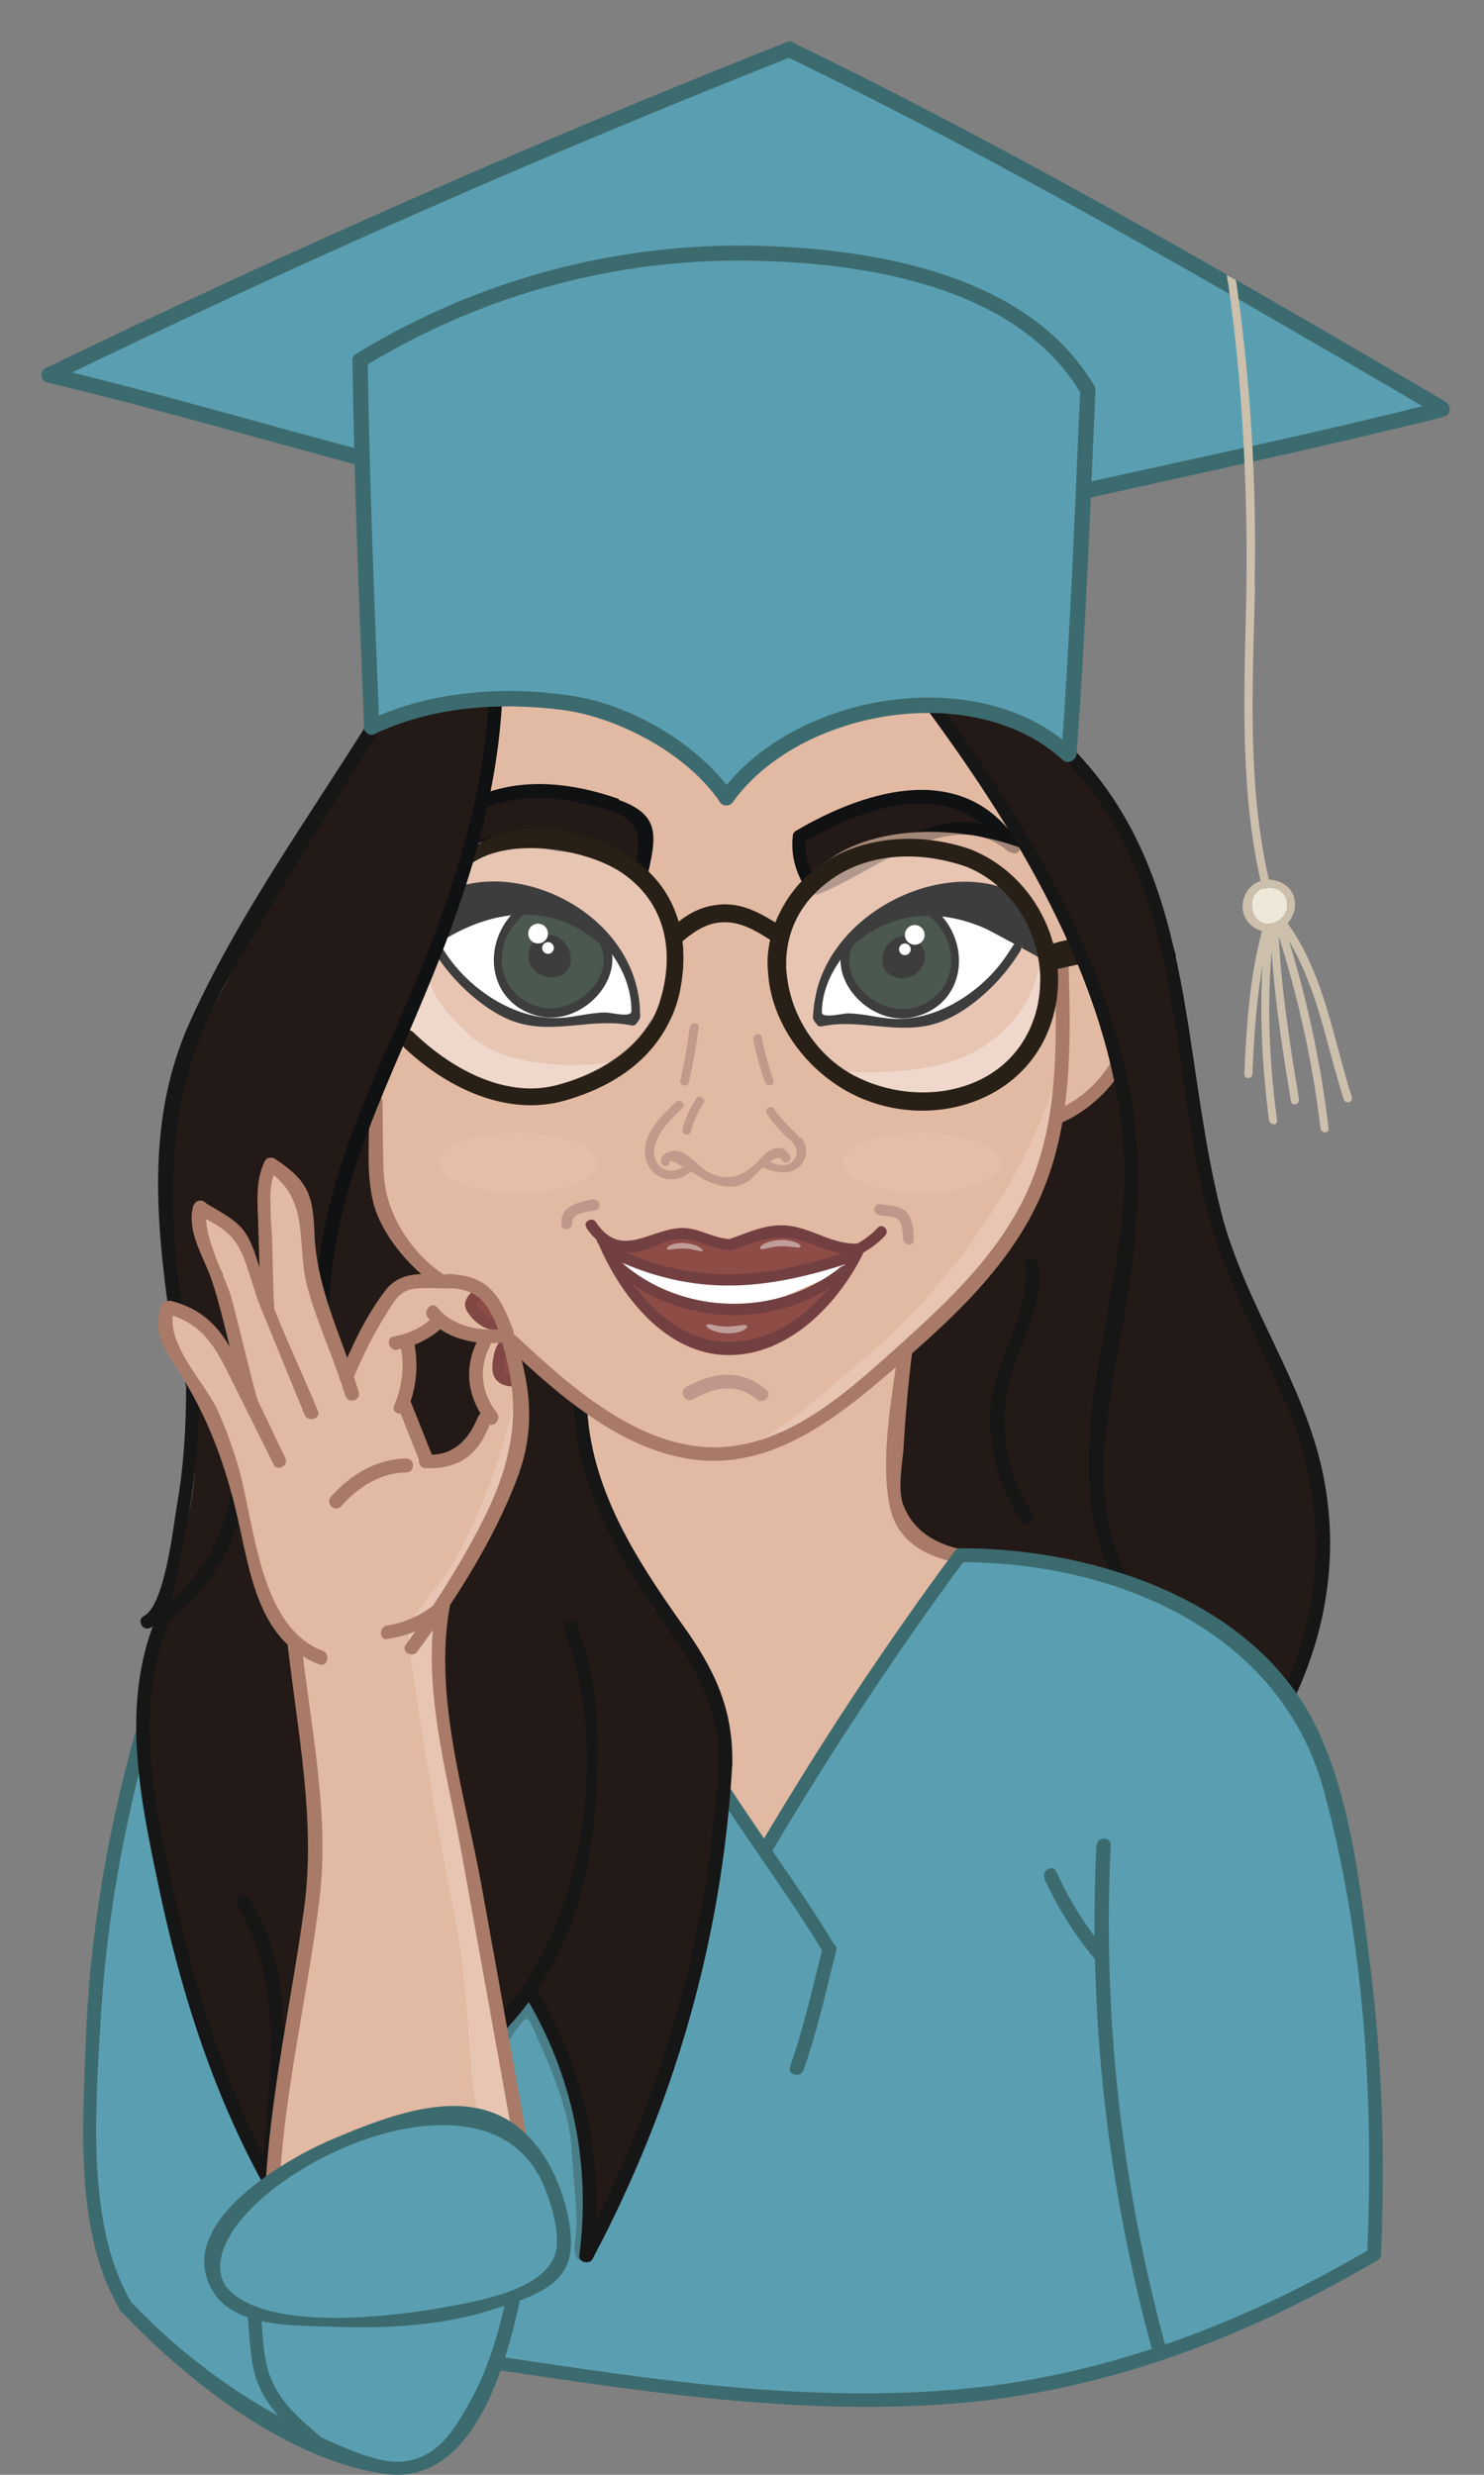 <svg width="33" height="55" viewBox="0 0 33 55" fill="none" xmlns="http://www.w3.org/2000/svg">
<rect x="0" y="0" width="33" height="55" fill="#808080" stroke="none"/>
<path d="M30.552 49.374C30.552 49.374 30.552 49.364 30.552 49.354C30.691 48.706 30.552 47.948 30.512 47.28C30.462 46.223 30.352 43.86 30.322 43.69C30.063 41.995 29.804 40.191 29.166 38.585C28.966 38.077 28.717 37.588 28.328 37.179C27.81 36.621 27.072 36.402 26.533 35.873C26.454 35.804 26.374 35.754 26.284 35.734C25.726 35.355 23.851 34.876 23.572 34.846C23.492 34.846 21.837 34.607 21.767 34.637C21.648 34.627 21.518 34.637 21.378 34.717C21.358 34.727 21.339 34.737 21.319 34.747C21.199 34.806 21.089 34.946 21.04 35.086C19.534 37.03 18.198 39.084 17.051 41.258C16.922 41.128 16.762 41.028 16.652 40.859C16.632 40.829 16.702 40.729 16.672 40.719C16.672 40.709 16.662 40.699 16.652 40.689C16.602 40.54 16.463 40.49 16.423 40.34C16.373 40.171 16.114 40.041 16.104 40.211C16.104 40.3 16.024 41.148 16.024 41.198C15.964 41.477 15.974 41.756 15.944 42.055C15.915 42.404 15.775 42.723 15.725 43.062C15.705 43.082 15.695 43.102 15.685 43.132C15.207 45.595 14.289 47.908 13.003 50.052C13.003 50.052 13.003 50.042 13.003 50.032C13.003 49.992 13.043 49.404 13.063 49.164C13.063 49.164 13.113 48.875 13.023 48.985C13.053 48.965 13.063 48.456 13.043 48.337C13.043 48.337 12.734 46.163 12.684 46.163C12.544 45.585 12.056 45.096 11.916 44.528C11.876 44.368 11.667 44.309 11.617 44.438C11.537 44.658 11.198 44.757 11.119 44.977C11.039 45.196 11.228 45.605 11.308 45.844C11.288 45.874 11.278 45.914 11.288 45.954C11.488 46.712 11.647 47.479 11.757 48.247C11.757 48.247 11.747 48.247 11.737 48.247C11.657 48.197 11.537 48.207 11.507 48.327C11.488 48.417 11.467 48.496 11.448 48.586C10.919 49.424 10.361 50.441 9.553 50.979C9.503 51.019 9.443 51.049 9.394 51.079C9.384 51.079 9.374 51.089 9.364 51.099C7.878 51.886 6.801 50.391 6.213 49.135C6.193 49.095 6.173 49.075 6.133 49.065C6.123 49.045 6.113 49.015 6.093 48.995C6.073 48.955 6.043 48.935 6.004 48.925L5.984 48.875C5.984 48.875 5.944 48.825 5.924 48.805C5.924 48.785 6.163 48.586 6.153 48.556C5.854 47.968 5.615 47.689 5.316 47.1C5.316 47.1 5.056 46.492 5.036 46.442C4.767 45.724 4.588 45.306 4.328 44.588C4.259 44.269 3.71 42.115 3.7 42.055C3.591 41.367 3.421 40.699 3.202 40.041C3.202 39.901 3.182 39.503 3.182 39.353C3.182 39.154 2.883 39.413 2.883 39.612C2.883 39.742 2.723 39.991 2.703 40.101C2.643 40.54 2.584 40.978 2.514 41.417C2.424 41.796 2.364 42.175 2.334 42.574C2.304 42.793 2.294 43.022 2.284 43.242C2.195 43.222 2.115 44.349 2.115 44.827C2.115 44.997 2.115 45.156 2.115 45.326C2.115 45.565 2.025 47.2 2.025 47.26C2.005 48.008 2.215 49.922 2.474 50.58C3.162 52.325 7.17 54.329 7.21 54.349C8.068 54.768 9.134 54.987 9.922 54.299C10.181 54.07 10.401 53.751 10.59 53.402C10.78 53.083 10.929 52.734 11.039 52.395C11.039 52.395 11.059 52.415 11.069 52.425C11.338 52.584 13.94 52.873 14.11 52.913C14.18 52.933 17.51 53.312 19.165 53.282C19.195 53.282 20.411 53.372 21.049 53.232C21.109 53.222 22.096 53.103 22.565 53.083C22.675 53.083 24.908 52.744 25.068 52.415C26.862 52.046 28.647 51.368 29.993 50.271C30.462 50.331 30.741 49.743 30.552 49.344V49.374Z" fill="#5A9FB1"/>
<path d="M16.054 39.093C16.054 38.744 15.994 38.405 15.884 38.036C15.914 37.996 15.924 37.937 15.884 37.877C15.565 37.298 15.236 36.71 14.917 36.132C14.867 36.032 14.817 35.922 14.768 35.823C14.728 35.733 14.618 35.733 14.548 35.783C14.459 35.593 14.369 35.414 14.279 35.225C14.259 35.185 14.229 35.165 14.189 35.155C13.91 34.387 13.571 33.669 13.162 32.961C13.142 32.921 13.102 32.901 13.072 32.891C12.943 32.383 12.853 31.874 12.803 31.346C12.803 31.326 12.813 31.316 12.813 31.296C12.813 31.286 12.813 31.276 12.813 31.266C12.813 31.186 12.743 31.117 12.664 31.117C12.554 31.037 12.454 30.947 12.365 30.847C12.335 30.817 12.305 30.808 12.275 30.808C12.205 30.588 12.085 30.399 11.916 30.269C11.886 30.249 11.846 30.239 11.806 30.249C11.746 30.08 11.477 30.159 11.517 30.349C11.547 30.488 11.597 30.608 11.647 30.728C11.477 31.027 11.667 31.565 11.716 31.884C11.677 31.894 11.647 31.924 11.627 31.984C11.387 32.772 11.138 33.559 10.819 34.307C10.61 34.596 10.44 34.876 10.271 35.195C10.271 35.195 10.271 35.205 10.261 35.215C10.111 35.394 9.982 35.584 9.872 35.783C9.862 35.813 9.852 35.833 9.852 35.863C9.822 35.903 9.802 35.943 9.772 35.982C9.722 36.062 9.752 36.132 9.802 36.172C9.802 36.321 9.822 36.471 9.882 36.611C9.643 38.206 10.121 39.851 10.55 41.566C10.55 41.586 10.54 41.616 10.55 41.646C10.67 42.284 10.869 42.892 11.128 43.48C11.208 43.66 11.467 43.5 11.387 43.331C11.258 43.052 11.158 42.763 11.068 42.473C11.088 42.473 11.118 42.473 11.138 42.473C11.228 42.812 11.358 43.151 11.527 43.48C11.607 43.64 11.836 43.52 11.796 43.361C11.826 43.341 11.846 43.311 11.846 43.281C11.946 42.683 11.856 42.154 11.667 41.636C11.667 41.636 11.667 41.636 11.667 41.626C11.667 41.606 11.667 41.586 11.667 41.566C11.677 41.546 11.697 41.536 11.697 41.506C11.697 41.486 11.707 41.466 11.716 41.436C11.716 41.436 11.716 41.436 11.726 41.436C11.786 41.995 11.896 42.553 12.085 43.111C12.145 43.281 12.365 43.241 12.384 43.072C12.384 43.052 12.384 43.032 12.384 43.012C12.405 43.111 12.424 43.211 12.454 43.311C12.494 43.45 12.714 43.46 12.754 43.311C12.843 42.922 12.873 42.543 12.873 42.164C12.923 42.384 12.973 42.613 13.033 42.832C13.062 42.942 13.202 42.962 13.282 42.912C13.362 42.912 13.441 42.862 13.451 42.762C13.451 42.752 13.451 42.742 13.451 42.723C13.541 42.763 13.661 42.723 13.671 42.593C13.671 42.573 13.671 42.563 13.671 42.553C13.751 42.633 13.93 42.593 13.93 42.443C13.93 42.344 13.93 42.254 13.93 42.154C14 42.154 14.06 42.114 14.089 42.054C14.119 42.164 14.149 42.284 14.189 42.394C14.229 42.523 14.369 42.533 14.438 42.453C14.518 42.453 14.588 42.394 14.578 42.304C14.578 42.244 14.568 42.184 14.568 42.124C14.588 42.124 14.608 42.124 14.628 42.124C14.628 42.184 14.648 42.244 14.658 42.294C14.688 42.483 14.947 42.493 14.967 42.294C14.987 42.084 14.997 41.875 14.997 41.666C15.057 41.656 15.117 41.596 15.127 41.526C15.127 41.436 15.127 41.357 15.127 41.267C15.156 41.277 15.186 41.287 15.216 41.267C15.216 41.277 15.216 41.297 15.216 41.307C15.236 41.386 15.296 41.416 15.366 41.416C15.326 41.785 15.276 42.144 15.216 42.503C15.186 42.693 15.466 42.782 15.515 42.583C15.635 42.084 15.725 41.606 15.775 41.107L15.864 40.479C15.864 40.479 15.934 40.429 15.944 40.379C15.984 40.19 16.004 40.011 16.024 39.831C16.094 39.811 16.154 39.741 16.143 39.652C16.114 39.462 16.094 39.283 16.064 39.093H16.054Z" fill="#231A17"/>
<g style="mix-blend-mode:multiply" opacity="0.5">
<path d="M5.714 48.596C4.877 48.805 4.388 49.613 4.398 50.301C4.418 50.989 4.837 51.308 4.986 51.447C5.365 51.806 5.325 52.136 5.395 52.455C5.465 52.774 5.714 53.571 6.063 53.761C6.412 53.95 6.412 53.691 6.063 53.153C5.714 52.624 5.674 51.747 5.525 51.438C5.375 51.139 4.657 50.979 4.707 50.431C4.757 49.882 5.714 48.586 5.714 48.586V48.596Z" fill="#5A9FB1"/>
</g>
<g style="mix-blend-mode:multiply" opacity="0.5">
<path d="M5.814 51.956C6.701 52.285 8.955 52.206 9.922 52.066C10.889 51.926 11.218 51.976 11.338 51.637C11.457 51.298 11.836 50.939 11.059 51.129C10.281 51.318 8.217 51.577 6.582 51.517C4.946 51.458 5.814 51.946 5.814 51.946V51.956Z" fill="#5A9FB1"/>
</g>
<g style="mix-blend-mode:multiply" opacity="0.32">
<path d="M11.248 45.435C11.637 44.897 11.707 44.737 11.806 44.977C11.906 45.216 12.634 46.652 12.704 47.689C12.774 48.726 12.863 49.334 12.793 49.763C12.724 50.191 12.903 50.351 12.983 50.102C13.063 49.852 13.133 48.317 12.893 47.13C12.654 45.944 11.976 44.458 11.806 44.378C11.637 44.299 11.088 44.817 11.108 44.987C11.128 45.156 11.218 45.376 11.218 45.376L11.248 45.435Z" fill="#27362D"/>
</g>
<path d="M15.745 39.872C15.406 39.333 14.658 39.583 14.608 40.181C14.588 40.37 14.578 40.56 14.559 40.749C14.539 40.779 14.529 40.799 14.519 40.829C14.409 40.869 14.329 40.939 14.269 41.048C14.04 41.019 13.811 41.088 13.681 41.268C13.561 40.879 12.953 40.719 12.684 41.048C12.544 41.218 12.475 41.358 12.445 41.517C12.395 41.387 12.345 41.268 12.285 41.138C12.016 40.55 11.178 40.889 11.149 41.447C11.149 41.637 11.129 41.826 11.129 42.026C10.829 42.105 10.6 42.364 10.74 42.743C10.859 43.003 10.929 43.272 10.929 43.561C10.929 43.671 10.969 43.76 11.019 43.84C11.019 43.84 11.019 43.85 11.019 43.86C11.019 43.86 11.019 43.87 11.019 43.88C11.019 43.94 11.029 43.99 11.039 44.04C11.019 44.069 11.009 44.109 11.029 44.159C11.099 44.339 11.049 44.478 11.059 44.658C11.059 44.758 11.119 44.837 11.208 44.887C11.308 44.937 11.398 44.887 11.438 44.797C11.458 44.738 11.488 44.678 11.507 44.618C11.517 44.608 11.537 44.598 11.547 44.578L11.826 44.109C12.036 44.508 12.305 44.887 12.465 45.306C12.724 46.024 12.854 46.791 12.993 47.539C13.013 47.659 13.063 47.749 13.133 47.819C13.133 48.317 13.133 48.826 13.113 49.324C13.113 49.504 13.362 49.523 13.412 49.364C13.442 49.244 13.482 49.135 13.521 49.015C13.561 48.995 13.591 48.965 13.601 48.925V48.905C13.621 48.905 13.641 48.885 13.661 48.865C14 48.496 14.1 47.888 14.22 47.42C14.22 47.4 14.22 47.38 14.22 47.36C14.22 47.33 14.239 47.3 14.249 47.27C14.349 47.2 14.439 47.091 14.489 46.941C14.549 46.752 14.608 46.572 14.658 46.393C14.708 46.343 14.748 46.273 14.768 46.203C15.226 44.987 15.585 43.74 15.815 42.454C15.954 41.627 16.224 40.64 15.755 39.882L15.745 39.872Z" fill="#231A17"/>
<path d="M29.215 32.942C29.215 32.942 29.215 32.932 29.215 32.922C29.105 31.955 28.756 31.087 28.298 30.21C27.6 28.864 27.051 27.627 26.792 26.122C26.792 26.072 26.742 26.042 26.702 26.022C26.702 25.992 26.692 25.952 26.682 25.922C26.633 25.593 26.603 25.254 26.583 24.915C26.663 24.895 26.732 24.826 26.702 24.726L26.314 23.39C26.314 22.991 26.254 22.612 26.174 22.223C26.174 22.203 26.174 22.173 26.174 22.143C26.164 22.104 26.144 22.074 26.134 22.034C26.134 22.024 26.134 22.014 26.134 21.994C26.134 21.974 26.124 21.964 26.114 21.954C26.034 21.745 25.965 21.525 25.885 21.316C25.994 21.406 26.194 21.326 26.134 21.176C25.675 20.02 25.376 18.763 24.648 17.736C24.1 16.949 23.332 16.48 22.495 16.081C22.375 16.012 22.245 15.952 22.106 15.902C22.046 15.882 21.996 15.902 21.956 15.942C21.727 15.852 21.498 15.752 21.258 15.662C21.189 15.633 21.139 15.662 21.109 15.702C20.979 15.623 20.82 15.812 20.929 15.952C21.518 16.66 22.056 17.397 22.555 18.165C22.784 18.524 22.993 18.903 23.223 19.262C23.223 19.262 23.223 19.272 23.223 19.282C23.442 19.94 23.721 20.698 24.17 21.266C24.359 21.934 24.648 22.572 24.848 23.25C24.878 23.48 24.898 23.719 24.938 23.948C24.828 23.898 24.698 23.908 24.608 24.008C24.319 24.327 23.98 24.497 23.731 24.796C23.611 24.826 23.512 24.925 23.512 25.075C23.512 25.125 23.512 25.175 23.512 25.235C23.512 25.284 23.522 25.324 23.542 25.364C23.532 25.384 23.522 25.394 23.502 25.414C23.332 25.683 23.242 26.062 23.153 26.421C23.113 26.451 23.073 26.501 23.043 26.561C22.604 27.647 21.867 28.365 21.089 29.203C20.929 29.372 20.82 29.492 20.73 29.622C20.71 29.622 20.7 29.622 20.68 29.622C20.53 29.671 20.421 29.741 20.361 29.851C20.231 29.871 20.122 29.971 20.132 30.14C20.142 30.31 20.152 30.489 20.152 30.659C20.122 30.978 20.092 31.297 20.022 31.616C20.002 31.706 19.972 31.825 19.962 31.955C19.932 31.995 19.922 32.044 19.912 32.104C19.862 32.962 19.892 33.919 20.75 34.378C21.069 34.547 21.448 34.577 21.797 34.587C22.614 34.607 23.262 34.547 24.05 34.757C24.519 34.936 24.987 35.125 25.456 35.335C25.546 35.375 25.636 35.375 25.705 35.335C26.732 35.843 27.859 36.402 28.547 37.349C28.617 37.449 28.796 37.449 28.826 37.309C29.155 35.863 29.624 34.417 29.235 32.952L29.215 32.942Z" fill="#231A17"/>
<path d="M18.766 39.523C18.546 39.303 18.118 39.273 17.898 39.523C17.549 39.941 17.29 40.4 17.16 40.928C17.081 41.248 17.26 41.587 17.589 41.676C17.908 41.766 18.257 41.567 18.337 41.248C18.417 40.928 18.556 40.629 18.766 40.38C18.975 40.131 19.015 39.762 18.766 39.513V39.523Z" fill="#5A9FB1"/>
<g style="mix-blend-mode:screen" opacity="0.5">
<path d="M12.495 36.182C12.614 37.329 12.903 39.951 12.435 41.506C11.966 43.062 11.129 44.238 11.198 44.677C11.268 45.116 12.395 43.78 12.694 42.324C12.993 40.868 13.432 39.662 13.093 37.867C12.754 36.072 12.495 36.182 12.495 36.182Z" fill="#231A17"/>
</g>
<g style="mix-blend-mode:multiply" opacity="0.5">
<path d="M17.081 41.158C17.011 40.989 17.22 40.73 17.22 40.73L18.666 43.073C18.716 43.142 18.736 43.232 18.706 43.322C18.556 43.88 18.108 46.223 17.709 46.084C17.589 46.044 17.709 46.084 17.769 45.904C17.828 45.725 18.317 43.84 18.247 43.322C18.177 42.803 17.071 41.268 17.071 41.268V41.158H17.081Z" fill="#5A9FB1"/>
</g>
<g style="mix-blend-mode:screen" opacity="0.5">
<path d="M12.933 32.244C13.212 34.109 13.86 35.814 14.767 37.13C15.675 38.446 15.725 39.692 15.415 41.706C15.106 43.721 12.873 49.982 13.132 49.673C13.392 49.364 14.249 48.417 15.116 44.937C15.994 41.457 16.562 39.573 15.735 37.569C14.159 34.906 12.923 32.244 12.923 32.244H12.933Z" fill="#231A17"/>
</g>
<path d="M10.281 15.543C9.852 15.643 9.453 15.762 9.095 15.942C8.935 15.882 8.746 15.892 8.576 15.982C8.506 16.022 8.436 16.071 8.377 16.131C8.287 16.201 8.297 16.191 8.377 16.131C8.327 16.161 8.287 16.201 8.247 16.241C8.117 16.381 8.028 16.53 7.968 16.71C7.968 16.73 7.958 16.759 7.958 16.779C7.928 16.809 7.908 16.839 7.888 16.879C6.971 18.325 6.103 19.8 5.316 21.316C4.687 22.503 3.83 23.809 3.87 25.195C3.87 25.205 3.87 25.215 3.87 25.225C3.87 25.284 3.87 25.354 3.86 25.414C3.84 25.434 3.83 25.464 3.83 25.504C3.83 25.733 3.83 25.962 3.83 26.192C3.8 26.212 3.79 26.232 3.78 26.271C3.7 26.78 3.68 27.259 3.75 27.777C3.75 27.837 3.8 27.887 3.85 27.907C3.85 27.927 3.84 27.937 3.84 27.966C3.84 28.086 3.84 28.176 3.86 28.276C3.86 28.505 3.88 28.744 3.97 28.924C4.039 29.053 4.209 29.143 4.358 29.233C4.398 29.273 4.438 29.303 4.548 29.362C4.578 29.382 4.608 29.382 4.648 29.382C4.697 29.432 4.737 29.492 4.777 29.542C4.807 29.652 4.817 29.672 4.927 29.891C4.997 30.03 5.216 29.961 5.216 29.811C5.206 29.612 5.216 29.632 5.136 29.442C5.116 29.402 5.096 29.372 5.066 29.362L5.026 29.253C5.026 29.253 4.997 29.193 4.977 29.173C4.997 29.143 4.997 29.113 4.997 29.063C4.957 28.804 4.967 28.844 4.857 28.645C4.827 28.545 4.797 28.455 4.767 28.355C4.737 28.246 4.707 28.136 4.658 28.016C4.628 27.947 4.578 27.917 4.518 27.917C4.518 27.887 4.498 27.857 4.488 27.827C4.488 27.817 4.478 27.807 4.468 27.797C4.468 27.767 4.448 27.737 4.438 27.717C4.408 27.578 4.388 27.428 4.368 27.279C4.368 27.229 4.368 27.189 4.368 27.139C4.418 27.139 4.468 27.099 4.498 27.039L4.558 26.87C4.907 27.249 5.455 27.478 5.595 28.126C5.635 28.296 5.904 28.256 5.894 28.086C5.864 27.398 5.894 26.72 5.994 26.042C6.173 26.082 6.353 26.122 6.532 26.172C6.532 26.202 6.532 26.222 6.552 26.252C6.622 26.371 6.702 26.471 6.811 26.571C6.831 26.67 6.851 26.78 6.881 26.88C6.881 26.91 6.901 26.93 6.921 26.939C6.881 27.209 6.861 27.468 6.851 27.737C6.851 27.807 6.891 27.847 6.941 27.867C6.941 27.937 6.941 28.016 6.941 28.086C6.941 28.226 7.08 28.266 7.17 28.206C7.16 28.585 7.22 28.894 7.37 29.223C7.38 29.283 7.409 29.362 7.449 29.532C7.489 29.751 7.539 29.971 7.599 30.19C7.639 30.34 7.848 30.34 7.898 30.19C8.127 29.352 8.706 28.854 9.463 28.425C9.593 28.355 9.463 28.076 9.334 28.026C8.516 27.707 8.656 26.939 8.327 26.341C8.327 26.311 8.327 26.271 8.327 26.242C8.327 26.202 8.307 26.172 8.287 26.152C8.277 25.723 8.287 25.284 8.327 24.856C8.337 24.726 8.217 24.686 8.117 24.726C9.354 22.024 10.45 18.963 11.029 16.052C11.119 15.583 10.76 15.453 10.291 15.553L10.281 15.543Z" fill="#231A17"/>
<path d="M6.811 39.872C6.751 39.074 6.841 37.748 6.512 36.801C6.512 36.781 6.512 36.751 6.512 36.731C6.412 36.412 6.293 36.243 6.033 36.033C6.033 36.033 6.023 36.033 6.013 36.023C5.724 35.515 5.575 34.956 5.455 34.378C5.455 34.059 5.465 34.149 5.345 33.79C5.316 33.71 5.256 33.68 5.196 33.68C5.186 33.66 5.166 33.64 5.146 33.63C5.256 32.873 4.907 31.985 4.608 31.327C4.528 31.148 4.259 31.307 4.348 31.477C4.348 31.477 4.348 31.497 4.358 31.506C4.299 31.536 4.259 31.596 4.279 31.676C4.508 32.992 4.059 34.258 3.66 35.485C3.64 35.555 3.69 35.644 3.76 35.674C3.73 35.874 3.7 36.063 3.67 36.263C3.611 36.263 3.561 36.302 3.541 36.372C3.541 36.402 3.531 36.432 3.521 36.462C3.481 36.482 3.451 36.512 3.451 36.552C3.451 36.562 3.451 36.582 3.451 36.592C3.451 36.641 3.262 36.801 3.252 36.851C2.972 39.174 3.561 41.308 4.169 43.521C4.129 43.551 4.099 43.611 4.119 43.681C4.418 44.748 4.757 45.795 5.136 46.831L5.176 47.101C5.176 47.171 5.236 47.22 5.296 47.24C5.395 47.5 5.495 47.769 5.605 48.028C5.674 48.188 6.093 48.477 6.103 48.297C6.143 47.829 5.984 47.051 6.004 46.582C6.063 46.562 6.113 46.522 6.123 46.443C6.123 46.443 6.123 46.443 6.123 46.433C6.143 46.413 6.153 46.393 6.163 46.353C6.193 46.104 6.233 45.854 6.293 45.605C6.353 45.595 6.402 45.555 6.422 45.486C6.462 45.475 6.502 45.446 6.512 45.386C6.921 43.571 6.971 41.736 6.831 39.882L6.811 39.872Z" fill="#231A17"/>
<g style="mix-blend-mode:screen" opacity="0.5">
<path d="M21.997 15.743C24.429 17.618 25.456 20.399 25.835 22.902C26.214 25.405 26.234 27.2 27.48 29.423C28.727 31.646 28.876 33.072 28.886 34.289C28.896 35.505 28.787 36.263 28.328 37.18C28.488 37.639 28.617 37.719 28.807 37.3C28.996 36.881 30.173 33.152 28.797 31.317C27.78 29.184 26.802 26.89 26.653 25.225C26.503 23.56 26.114 21.825 25.666 19.811C24.759 18.026 24.33 16.84 23.213 16.371C22.096 15.903 21.997 15.743 21.997 15.743Z" fill="#231A17"/>
</g>
<g style="mix-blend-mode:multiply" opacity="0.2">
<path d="M5.346 33.73C5.705 34.718 4.139 35.984 4.089 36.223C3.78 37.789 3.76 39.852 4.299 42.036C4.917 44.559 6.203 47.66 6.064 47.979C5.924 48.298 6.004 48.467 5.455 47.39C4.907 46.314 3.75 42.894 3.451 40.73C3.152 38.566 3.182 37.819 3.421 36.742C3.661 35.665 5.356 33.73 5.356 33.73H5.346Z" fill="#231A17"/>
</g>
<g style="mix-blend-mode:screen" opacity="0.5">
<path d="M10.131 15.742C9.762 17.597 9.144 20.578 8.297 22.742C7.449 24.905 6.801 26.042 6.811 26.71C6.821 27.378 7.14 28.993 7.14 28.584C7.14 28.176 7.718 25.653 8.546 23.918C9.374 22.183 10.161 19.75 10.59 17.726C11.019 15.702 11.438 15.503 10.68 15.523C9.922 15.543 10.131 15.742 10.131 15.742Z" fill="#231A17"/>
</g>
<g style="mix-blend-mode:screen" opacity="0.5">
<path d="M21.319 15.753C21.319 15.753 22.635 17.557 23.423 19.103C24.21 20.648 25.387 23.021 25.467 24.936C25.546 26.85 25.556 28.196 25.168 30.081C24.779 31.965 24.828 33.112 25.128 34.218C25.427 35.325 25.407 35.325 25.177 35.206C24.948 35.086 24.569 34.897 24.509 33.87C24.45 32.843 24.39 31.148 24.789 28.964C25.187 26.78 25.387 25.644 25.137 24.258C24.888 22.872 23.881 20.768 23.263 19.681C22.645 18.594 20.352 15.603 20.73 15.653C21.109 15.703 21.329 15.743 21.329 15.743L21.319 15.753Z" fill="#231A17"/>
</g>
<g style="mix-blend-mode:multiply" opacity="0.25">
<path d="M24.948 24.138C24.819 23.62 23.831 24.367 23.572 24.806C22.904 25.893 22.874 27.119 22.027 28.127C21.418 28.844 20.501 29.433 20.202 30.36C20.132 30.569 19.903 31.028 20.003 31.148C19.674 32.065 19.873 32.903 20.232 33.7C20.451 34.189 20.74 34.328 21.249 34.458C22.136 34.677 23.512 34.827 24.41 34.986C24.838 35.066 24.878 34.627 24.729 34.159C23.742 31.068 25.716 27.249 24.958 24.138H24.948Z" fill="#231A17"/>
</g>
<g style="mix-blend-mode:multiply" opacity="0.2">
<path d="M5.445 34.288C5.385 35.146 5.624 36.103 5.904 36.562C6.183 37.02 6.362 37.678 6.452 38.695C6.542 39.712 6.661 41.238 6.552 42.175C6.442 43.112 6.352 43.91 6.352 43.91C6.352 43.91 6.053 42.554 5.724 42.285C5.395 42.016 5.275 42.175 5.275 42.175C5.275 42.175 5.923 43.003 6.073 44.02C6.223 45.037 6.173 46.223 6.173 46.223C6.173 46.223 6.891 43.651 6.98 41.936C7.07 40.221 6.641 37.24 6.512 36.791C6.382 36.342 6.362 36.382 6.073 35.864C5.784 35.345 5.445 34.278 5.445 34.278V34.288Z" fill="#231A17"/>
</g>
<path d="M10.729 31.237C10.54 30.758 10.45 30.399 10.639 29.89C10.669 29.811 10.609 29.731 10.53 29.701C10.251 29.601 9.762 29.292 9.562 29.631C9.483 29.581 9.363 29.591 9.323 29.711C9.323 29.731 9.313 29.751 9.303 29.771C9.253 29.791 9.204 29.841 9.204 29.91C9.184 30.19 9.223 30.439 9.144 30.708C9.094 30.888 9.064 31.047 9.084 31.227C9.114 31.605 9.313 32.154 9.592 32.413C9.632 32.443 9.692 32.473 9.742 32.453C10.041 32.333 10.729 31.855 10.799 31.516C10.819 31.406 10.779 31.336 10.739 31.237H10.729Z" fill="#231A17"/>
<g style="mix-blend-mode:multiply" opacity="0.25">
<path d="M7.898 25.375C7.419 27.11 6.99 28.396 7.06 28.845C7.13 29.293 7.619 30.759 7.818 30.33C8.017 29.902 9.264 33.73 10.52 32.823C12.554 31.347 9.912 28.526 9.503 28.256C9.094 27.987 8.626 27.239 8.416 26.392C8.207 25.544 8.247 24.667 8.097 24.717C7.948 24.767 7.888 25.375 7.888 25.375H7.898Z" fill="#231A17"/>
</g>
<path d="M11.537 47.899C11.557 47.52 11.448 47.121 11.378 46.742C11.378 46.742 11.378 46.732 11.378 46.722C11.288 45.356 10.929 43.402 10.68 42.186C10.221 39.942 9.484 38.148 9.683 35.854C9.683 35.854 9.693 35.844 9.703 35.834C10.331 34.897 10.82 33.91 11.198 32.853C11.258 32.713 11.258 32.713 11.308 32.424C11.308 32.384 11.308 32.355 11.288 32.325C11.328 32.175 11.358 32.035 11.378 31.896C11.398 31.876 11.408 31.846 11.408 31.806C11.408 31.806 11.408 31.786 11.408 31.776C11.418 31.746 11.428 31.706 11.438 31.677C11.458 31.627 11.438 31.577 11.418 31.547C11.418 31.537 11.418 31.517 11.418 31.507C11.428 31.487 11.438 31.467 11.448 31.447C11.547 30.959 11.488 30.49 11.298 30.031C11.278 29.991 11.258 29.971 11.228 29.962C11.228 29.932 11.218 29.892 11.209 29.862C11.198 29.792 11.139 29.762 11.079 29.752C11.079 29.742 11.059 29.732 11.049 29.722C11.149 29.722 11.218 29.642 11.198 29.533C11.209 29.513 11.218 29.483 11.218 29.453C11.218 28.735 10.54 28.496 9.912 28.516C9.832 28.516 9.753 28.516 9.683 28.536C9.653 28.516 9.613 28.506 9.573 28.516C9.364 28.556 9.145 28.516 8.955 28.605C8.825 28.675 8.726 28.785 8.696 28.925C8.556 29.034 8.437 29.164 8.337 29.323C8.317 29.333 8.297 29.353 8.287 29.373C8.287 29.383 8.287 29.393 8.277 29.413C8.277 29.413 8.277 29.413 8.277 29.423C8.247 29.483 8.227 29.553 8.197 29.613C8.108 29.842 8.038 30.061 7.988 30.3C7.918 30.37 7.848 30.46 7.808 30.57C7.759 30.699 7.719 30.849 7.699 31.009C7.639 30.859 7.729 30.719 7.689 30.649C7.679 30.63 7.659 30.61 7.649 30.58C7.729 30.56 7.659 30.49 7.619 30.4C7.37 29.752 7.11 29.104 6.861 28.456C6.831 28.256 6.801 28.057 6.752 27.858C6.712 27.569 6.692 27.279 6.682 26.98C6.682 26.95 6.672 26.92 6.652 26.901C6.632 26.561 6.532 26.352 6.273 26.113C6.173 26.023 6.014 26.083 6.014 26.223C6.014 26.233 6.014 26.252 6.014 26.262C5.934 26.282 5.874 26.352 5.914 26.442C5.914 26.452 5.924 26.462 5.934 26.482C5.964 26.561 5.994 26.611 6.014 26.651C6.014 27.419 6.014 28.187 6.014 28.954C6.014 28.994 6.014 29.024 6.014 29.064C6.014 29.124 6.014 29.174 6.014 29.234C5.974 29.204 5.934 29.194 5.894 29.214C5.894 29.194 5.874 29.174 5.874 29.164C5.854 29.104 5.834 29.044 5.824 28.984C5.824 28.954 5.804 28.934 5.784 28.915C5.784 28.895 5.784 28.885 5.784 28.865C5.735 28.546 5.645 28.237 5.515 27.947C5.515 27.918 5.515 27.888 5.505 27.848C5.386 27.638 5.246 27.459 5.076 27.289C5.027 27.22 4.987 27.16 4.937 27.09C4.867 26.98 4.727 27.01 4.678 27.09C4.668 27.09 4.658 27.08 4.648 27.07C4.538 27.03 4.418 27.16 4.458 27.259C4.588 27.628 4.747 27.967 4.957 28.306C4.957 28.316 4.957 28.326 4.957 28.336C4.957 28.356 4.957 28.376 4.967 28.396C4.837 28.964 5.116 29.622 5.366 30.181C5.276 30.201 5.196 30.251 5.126 30.3C4.937 30.001 4.737 29.722 4.508 29.453C4.458 29.393 4.408 29.393 4.359 29.413C4.339 29.383 4.319 29.353 4.299 29.323C4.259 29.254 4.179 29.244 4.119 29.264C4.089 29.224 4.049 29.214 4.01 29.224C3.99 29.204 3.96 29.184 3.93 29.184C3.83 29.134 3.691 29.224 3.72 29.363C3.75 29.493 3.78 29.603 3.82 29.712C3.8 29.772 3.84 29.842 3.89 29.872C3.89 29.882 3.9 29.892 3.91 29.902C3.89 29.942 3.88 29.991 3.91 30.041C4.418 30.799 4.907 31.567 5.186 32.444C5.206 32.504 5.246 32.534 5.286 32.544C5.356 33.052 5.455 33.541 5.585 34.03C5.535 34.059 5.505 34.119 5.535 34.189C5.824 35.047 6.054 35.964 6.672 36.652C6.692 36.672 6.722 36.692 6.742 36.692C6.742 36.692 6.742 36.702 6.742 36.712C6.742 36.712 6.612 36.752 6.622 36.752C7.14 40.371 6.921 44.01 6.083 47.59C6.054 47.7 6.064 47.799 6.083 47.899C6.083 47.939 6.074 47.969 6.064 48.009C6.044 48.168 6.064 48.298 6.133 48.417C6.133 48.417 6.133 48.437 6.133 48.447C6.133 48.487 6.024 48.796 6.034 48.826L6.093 48.846C6.263 49.674 6.722 50.023 7.25 50.701C7.29 50.751 7.34 50.761 7.39 50.741C7.649 50.94 7.948 51.08 8.317 51.12C9.414 51.239 10.421 50.162 10.949 49.145C10.979 49.145 11.009 49.125 11.039 49.095C11.178 48.916 11.288 48.727 11.388 48.517C11.448 48.417 11.557 48.348 11.557 48.228C11.557 48.208 11.667 48.118 11.667 48.098C11.667 48.068 11.687 48.048 11.687 48.019C11.717 47.999 11.547 47.959 11.557 47.909L11.537 47.899ZM9.553 32.584C9.553 32.584 9.513 32.574 9.493 32.564C9.474 32.564 9.454 32.554 9.434 32.544C9.434 32.544 9.434 32.544 9.434 32.534C9.454 32.494 9.454 32.444 9.434 32.404C9.264 32.055 9.105 31.696 8.965 31.337C8.965 31.228 8.965 31.118 8.985 30.998C8.995 30.979 9.005 30.959 9.005 30.939C9.045 30.699 9.075 30.45 9.085 30.201C9.085 30.131 9.055 30.091 9.015 30.071C9.015 30.061 9.015 30.051 9.005 30.041C9.035 29.912 9.085 29.792 9.135 29.662C9.344 29.533 9.613 29.483 9.823 29.353C9.832 29.393 9.862 29.433 9.922 29.453C10.251 29.573 10.58 29.652 10.919 29.712C10.87 29.732 10.839 29.772 10.83 29.832C10.8 29.852 10.78 29.882 10.77 29.922C10.69 30.271 10.62 30.62 10.54 30.969C10.521 31.078 10.6 31.148 10.68 31.158C10.68 31.188 10.68 31.218 10.68 31.248C10.68 31.328 10.75 31.377 10.82 31.397C10.81 31.457 10.8 31.517 10.78 31.577C10.76 31.597 10.75 31.617 10.74 31.647C10.66 31.806 10.59 31.956 10.511 32.115C10.501 32.135 10.481 32.155 10.471 32.165C10.311 32.165 10.152 32.255 10.032 32.424C9.932 32.454 9.832 32.484 9.743 32.514C9.723 32.514 9.713 32.514 9.693 32.514C9.623 32.514 9.573 32.544 9.553 32.594V32.584Z" fill="#E2B9A2"/>
<path opacity="0.17" d="M11.477 30.978C11.148 32.413 10.53 34.208 9.742 35.205C8.954 36.202 9.034 36.202 9.164 37.07C9.293 37.937 9.652 40.32 10.091 42.474C10.53 44.628 10.38 46.931 10.749 47.09C11.118 47.25 11.776 47.569 11.547 47.021C11.318 46.472 10.839 43.302 10.41 41.387C9.981 39.473 9.463 36.492 10.011 35.474C10.56 34.458 10.839 33.959 11.148 32.992C11.457 32.025 11.477 30.968 11.477 30.968V30.978Z" fill="white"/>
<path d="M21.059 34.537C20.969 34.537 20.89 34.537 20.8 34.527C20.75 34.427 20.68 34.347 20.58 34.288C19.234 33.47 19.753 31.795 20.112 30.578C20.311 29.93 19.284 29.472 18.995 30.11C18.327 31.576 15.266 32.952 14.05 31.376C13.83 31.087 13.471 31.147 13.232 31.356C13.232 31.326 13.212 31.306 13.202 31.276C13.152 31.127 12.883 31.137 12.903 31.316C12.903 31.386 12.913 31.466 12.923 31.536C12.923 31.596 12.963 31.635 13.013 31.665C13.013 31.665 13.013 31.675 13.013 31.685C12.993 31.775 12.983 31.875 13.013 31.965C13.132 32.383 13.282 32.782 13.461 33.171C13.461 33.221 13.461 33.271 13.491 33.31C13.491 33.321 13.501 33.331 13.511 33.35C13.511 33.37 13.511 33.38 13.511 33.4C14.099 35.524 15.944 36.84 16.123 39.143C16.123 39.403 16.074 39.612 16.183 39.861C16.323 40.17 16.482 40.519 16.662 40.809C16.742 40.928 16.851 41.038 17.001 40.968C17.061 40.938 17.101 40.888 17.131 40.828C17.3 40.819 17.39 40.45 17.48 40.26C17.838 39.482 18.267 38.994 18.696 38.276C18.746 38.236 18.786 38.196 18.826 38.136C19.254 37.468 19.733 36.86 20.281 36.282C20.451 36.102 20.481 35.893 20.431 35.714C20.58 35.554 20.72 35.394 20.869 35.235C20.929 35.175 20.919 35.095 20.869 35.035C20.959 34.956 21.049 34.876 21.119 34.786C21.209 34.687 21.149 34.537 21.009 34.527L21.059 34.537Z" fill="#E2B9A2"/>
<g style="mix-blend-mode:multiply" opacity="0.32">
<path d="M3.79 29.243C4.388 30.061 5.266 30.968 5.565 32.444C5.864 33.919 5.704 35.036 6.412 35.814C7.12 36.592 7.11 37.04 7.17 37.838C7.23 38.636 7.688 39.712 7.319 42.345C6.951 44.977 6.691 48.078 6.412 48.237C6.133 48.397 5.884 49.224 6.073 47.579C6.263 45.934 7.11 42.873 7.01 41.637C6.911 40.4 6.721 37.29 6.512 36.741C6.302 36.193 5.774 35.385 5.515 34.189C5.256 32.992 4.707 31.267 4.099 30.4C3.491 29.532 3.79 29.253 3.79 29.253V29.243Z" fill="#E2B9A2"/>
</g>
<path d="M24.499 23.491C24.499 23.491 24.469 23.53 24.459 23.55C24.439 23.58 24.439 23.6 24.439 23.63C24.379 23.77 24.569 23.929 24.688 23.8C24.738 23.74 24.768 23.69 24.788 23.61C24.828 23.441 24.609 23.351 24.509 23.491H24.499Z" fill="#E2B9A2"/>
<g style="mix-blend-mode:multiply" opacity="0.65">
<path d="M13.133 32.005C14.279 32.593 14.997 32.912 16.134 32.793C17.27 32.673 17.739 32.444 18.597 31.806C19.454 31.168 20.202 30.819 20.112 30.579C20.022 30.34 20.112 30.131 19.723 30.34C19.334 30.549 18.736 31.776 16.622 32.145C14.499 32.514 13.98 31.865 13.402 31.467C12.824 31.068 13.023 31.975 13.023 31.975" fill="#E2B9A2"/>
</g>
<g style="mix-blend-mode:multiply" opacity="0.14">
<path d="M4.677 31.745C4.747 32.623 4.528 34.238 4.209 34.936C3.889 35.634 3.66 35.764 3.66 35.764C3.66 35.764 4.109 34.358 4.169 33.351C4.228 32.344 4.149 30.868 4.398 31.087C4.647 31.307 4.667 31.745 4.667 31.745H4.677Z" fill="#231A17"/>
</g>
<path d="M24.021 21.117C23.363 19.91 22.685 18.714 22.027 17.507C21.758 17.019 21.508 16.52 21.099 16.201C21.04 16.041 20.91 15.902 20.76 15.842C20.611 15.782 20.431 15.603 20.292 15.653C20.162 15.643 20.003 15.672 19.883 15.703C18.437 15.653 17.081 16.67 16.144 17.747C15.606 16.809 14.389 16.221 13.292 15.852C13.013 15.722 12.744 15.633 12.395 15.583C12.235 15.563 12.056 15.493 11.946 15.553C11.877 15.543 11.468 15.533 11.398 15.523C11.009 15.433 11.019 15.782 11.009 16.201C10.979 18.893 9.384 21.625 8.427 24.148C8.357 24.257 8.496 24.427 8.457 24.596C8.427 24.736 8.437 24.866 8.476 24.975C8.476 24.995 8.466 25.015 8.466 25.035C8.317 26.202 8.556 27.488 9.603 28.176C10.221 28.585 10.68 28.595 11.149 29.233C11.258 29.971 12.036 30.31 12.584 30.748C13.562 31.536 14.748 32.364 16.044 32.294C17.37 32.224 18.517 31.277 19.464 30.409C19.504 30.379 19.534 30.34 19.554 30.3C19.903 30.05 20.252 30.02 20.531 29.681C20.551 29.662 20.76 29.442 20.78 29.422C21.807 28.485 22.465 27.388 23.024 26.082C23.283 25.474 23.203 24.786 23.921 24.636C24.19 24.377 24.42 24.218 24.569 23.858C24.978 22.891 24.47 21.934 24.011 21.097L24.021 21.117Z" fill="#E2B9A2"/>
<path d="M11.707 17.657C11.707 17.657 11.637 17.657 11.607 17.677C11.517 17.607 11.398 17.567 11.248 17.567C10.749 17.567 10.51 18.206 10.64 18.564C10.48 18.764 10.7 18.993 11.019 18.904C11.487 18.764 11.846 18.814 12.315 18.904C12.734 18.983 13.102 18.913 13.491 19.133C13.83 19.312 14.239 19.492 14.409 18.983C14.867 17.637 12.375 17.687 11.717 17.667L11.707 17.657Z" fill="#231A17"/>
<g style="mix-blend-mode:multiply" opacity="0.68">
<path d="M11.098 16.161C12.415 16.29 13.202 16.091 14.518 16.938C15.835 17.796 16.134 18.324 16.134 18.324C16.134 18.324 16.672 17.557 17.49 17.028C18.307 16.5 19.035 16.26 19.853 16.151C20.67 16.041 21.009 16.031 21.009 16.031C21.009 16.031 20.83 15.632 20.561 15.642C20.291 15.652 18.935 15.632 17.689 16.38C16.443 17.128 16.313 17.686 16.094 17.547C15.874 17.407 15.745 16.998 14.668 16.43C13.601 15.861 12.085 15.473 11.427 15.513C10.769 15.553 11.098 16.151 11.098 16.151V16.161Z" fill="#E2B9A2"/>
</g>
<path d="M12.554 48.526C11.677 46.861 9.862 46.941 8.306 47.439C7.25 47.778 6.093 48.307 5.495 49.174C5.405 49.234 5.335 49.304 5.295 49.384C5.295 49.384 5.295 49.394 5.285 49.404C5.146 49.553 4.866 49.623 4.837 49.832C4.677 50.151 4.567 50.42 4.757 50.68C4.757 50.74 4.837 50.64 4.857 50.69C5.116 51.338 5.684 51.617 6.332 51.557C7.439 51.458 8.775 51.537 9.882 51.378C11.387 51.158 13.541 50.381 12.564 48.516L12.554 48.526Z" fill="#5A9FB1"/>
<g style="mix-blend-mode:screen" opacity="0.5">
<path d="M10.78 18.145C11.767 17.966 12.494 18.035 13.093 18.145C13.691 18.255 14.289 18.803 14.299 18.684C14.309 18.564 14.628 18.055 13.352 17.776C12.076 17.497 11.228 17.647 10.849 17.776C10.47 17.906 10.78 18.125 10.78 18.125V18.145Z" fill="#231A17"/>
</g>
<path opacity="0.17" d="M23.392 24.258C22.495 26.82 20.66 28.954 19.344 30.081C18.028 31.207 17.37 31.766 16.891 32.005L16.422 32.244C16.422 32.244 18.377 31.955 20.55 29.712C22.724 27.468 23.312 26.222 23.392 25.574C23.472 24.926 23.392 24.258 23.392 24.258Z" fill="white"/>
<path d="M22.126 20.448C21.916 20.458 21.607 20.069 21.468 19.94C21.099 19.611 20.431 20.049 20.8 20.378C20.869 20.438 20.939 20.548 20.999 20.658C21.129 20.857 21.208 21.076 21.228 21.306C21.248 21.535 21.248 21.735 21.109 21.814C21.059 21.824 20.889 22.173 20.829 22.213C20.431 22.522 20.321 22.512 19.842 22.492C19.713 22.492 19.204 22.163 19.085 22.163C19.095 22.143 18.706 21.346 18.716 21.326C18.925 20.877 18.636 21.096 18.417 21.545C18.307 21.774 18.267 21.794 18.157 22.024C18.018 22.323 18.157 22.771 18.486 22.642C18.945 22.462 19.653 22.752 20.201 22.752C20.65 22.752 20.53 22.851 20.899 22.612C20.939 22.612 21.149 22.492 21.198 22.462C21.508 22.273 21.916 22.153 21.976 21.844C22.026 21.814 22.215 21.585 22.235 21.535C22.325 21.336 22.435 21.286 22.564 21.106C22.724 20.877 22.395 20.438 22.106 20.458L22.126 20.448Z" fill="white"/>
<path d="M19.533 22.382C19.653 22.462 19.872 22.561 19.972 22.512C20.221 22.581 20.391 22.482 20.63 22.342C21.298 21.983 21.328 21.166 21.009 20.557C20.929 20.408 20.78 20.218 20.65 20.228C20.58 20.119 20.471 20.188 20.351 20.178C20.221 20.178 20.102 20.148 20.032 20.248C19.982 20.228 19.922 20.148 19.862 20.148C19.673 20.148 19.513 20.218 19.464 20.358L19.374 20.418C19.194 20.418 19.055 20.607 18.995 20.737C18.915 20.767 19.015 20.856 18.975 20.926C18.975 20.926 18.975 20.936 18.965 20.946C18.925 21.026 18.845 21.106 18.855 21.185C18.835 21.215 18.855 21.245 18.835 21.275C18.666 21.823 19.145 22.093 19.533 22.362V22.382ZM19.713 21.265C19.783 21.215 19.832 21.145 19.862 21.076C20.012 21.076 20.112 21.016 20.172 20.916C20.221 20.946 20.281 20.956 20.331 20.956C20.331 20.956 20.331 20.956 20.341 20.956C20.411 21.106 20.451 21.355 20.391 21.524C20.281 21.514 20.162 21.544 20.072 21.624C20.062 21.634 20.052 21.644 20.042 21.664C20.032 21.664 20.022 21.664 20.012 21.654C19.962 21.634 19.912 21.604 19.872 21.574C19.773 21.524 19.753 21.505 19.812 21.514C19.773 21.445 19.763 21.345 19.713 21.275V21.265Z" fill="#27362D"/>
<g style="mix-blend-mode:screen" opacity="0.59">
<path d="M20.192 20.817C20.68 20.757 21.747 21.505 20.87 22.213C20.162 22.781 19.394 22.452 19.065 22.123C18.995 22.053 18.945 21.953 18.955 21.854C19.015 21.216 19.613 20.887 20.202 20.817H20.192Z" fill="#27362D"/>
</g>
<g style="mix-blend-mode:screen" opacity="0.59">
<path d="M20.331 21.565L20.82 22.143C20.82 22.143 20.92 22.143 21.049 21.934C21.179 21.725 21.169 21.715 21.169 21.715L20.471 21.346L20.331 21.565Z" fill="#27362D"/>
</g>
<g style="mix-blend-mode:screen" opacity="0.34">
<path d="M22.306 20.1C22.316 19.502 20.022 19.053 18.876 20.11C17.629 21.276 18.098 21.964 18.078 22.553C18.058 23.141 18.208 21.107 19.633 20.319C21.059 19.532 22.306 20.1 22.306 20.1Z" fill="#E2B9A2"/>
</g>
<path d="M20.102 20.857C20.651 20.866 20.641 21.724 20.082 21.714C19.524 21.704 19.544 20.847 20.102 20.857Z" fill="#171616"/>
<path d="M23.064 21.256C22.924 21.176 22.076 20.717 21.937 20.647C20.87 20.169 19.753 20.229 18.826 21.136C18.736 21.226 18.607 21.086 18.696 20.996C19.703 20.019 20.98 19.979 22.156 20.548C22.276 20.607 23.103 21.056 23.223 21.126C23.333 21.186 23.223 21.355 23.123 21.295L23.064 21.265V21.256Z" fill="#171616"/>
<path d="M20.331 20.858C20.53 20.968 20.63 21.227 20.53 21.446C20.421 21.685 20.132 21.795 19.892 21.715C19.304 21.496 19.773 20.569 20.321 20.848C20.431 20.908 20.321 21.067 20.221 21.017C19.882 20.838 19.613 21.506 20.032 21.556C20.331 21.586 20.511 21.187 20.231 21.027C20.122 20.968 20.231 20.798 20.331 20.858Z" fill="#171616"/>
<g style="mix-blend-mode:multiply" opacity="0.43">
<path d="M18.207 22.861C19.015 22.821 20.052 23.429 21.219 23.03C22.645 22.552 22.724 21.016 22.734 20.986C22.734 20.986 22.036 21.764 21.189 22.592C20.63 22.542 20.481 22.801 20.102 22.791C18.297 22.462 18.218 22.851 18.218 22.851L18.207 22.861Z" fill="#E2B9A2"/>
</g>
<path d="M22.545 20.987C22.485 21.086 22.345 21.296 22.276 21.385C21.707 22.133 20.76 22.692 19.853 22.642C19.514 22.622 19.185 22.522 18.846 22.522C18.726 22.522 18.247 22.652 18.277 22.482C18.277 22.482 18.277 22.452 18.277 22.442C18.347 20.767 20.88 19.401 22.395 19.96L22.515 19.989C22.634 20.029 22.435 19.78 22.325 19.74C20.68 19.142 18.217 20.468 18.088 22.482C18.068 22.652 18.068 22.652 18.177 22.781C18.198 22.811 18.237 22.811 18.267 22.811C19.105 22.632 19.922 22.991 20.76 22.761C21.378 22.592 22.036 22.034 22.455 21.475C22.525 21.385 22.654 21.196 22.704 21.106V21.086C22.774 20.977 22.614 20.877 22.555 20.987H22.545Z" fill="#171616"/>
<path d="M20.79 20.208C21.637 20.936 21.488 22.362 20.281 22.611C19.324 22.811 18.277 21.684 18.856 20.787C18.925 20.677 19.085 20.787 19.025 20.886C18.487 21.734 19.603 22.691 20.431 22.362C21.348 21.993 21.348 20.926 20.66 20.348C20.571 20.268 20.71 20.139 20.8 20.218L20.79 20.208Z" fill="#171616"/>
<path d="M21.708 19.67C21.917 19.71 22.794 19.959 22.784 20.179L23.153 21.066C23.153 21.266 22.206 20.538 22.007 20.518C21.797 20.508 21.648 20.388 21.209 20.249L19.544 20.438C19.713 20.049 21.249 19.59 21.698 19.67H21.708Z" fill="#171616"/>
<path d="M20.341 20.996C20.463 20.996 20.561 20.898 20.561 20.777C20.561 20.656 20.463 20.558 20.341 20.558C20.22 20.558 20.122 20.656 20.122 20.777C20.122 20.898 20.22 20.996 20.341 20.996Z" fill="white"/>
<path d="M20.122 21.227C20.194 21.227 20.252 21.169 20.252 21.097C20.252 21.025 20.194 20.967 20.122 20.967C20.05 20.967 19.992 21.025 19.992 21.097C19.992 21.169 20.05 21.227 20.122 21.227Z" fill="white"/>
<g style="mix-blend-mode:multiply" opacity="0.2">
<path d="M9.164 15.911C7.888 17.866 6.093 20.458 5.385 22.323C4.677 24.187 4.269 25.733 4.259 26.441C4.239 27.158 4.677 29.222 4.448 29.152C4.229 29.083 3.81 29.352 3.8 28.774C3.79 28.195 3.421 25.523 3.96 23.848C4.498 22.173 6.073 19.79 6.971 18.324C7.868 16.859 8.097 16.161 8.426 16.031C8.755 15.901 9.154 15.901 9.154 15.901L9.164 15.911Z" fill="#231A17"/>
</g>
<path d="M21.966 34.985C21.747 34.766 21.318 34.726 21.099 34.985C20.65 35.524 20.221 36.072 19.823 36.651C19.633 36.92 19.773 37.329 20.042 37.488C20.351 37.668 20.69 37.538 20.88 37.269C21.229 36.78 21.587 36.312 21.966 35.853C22.176 35.604 22.216 35.235 21.966 34.985Z" fill="#5A9FB1"/>
<path d="M21.618 18.066C21.149 17.826 20.471 17.707 20.022 17.806C19.962 17.757 19.873 17.737 19.773 17.757C19.384 17.846 18.497 18.016 18.218 18.455C18.068 18.405 17.889 18.455 17.829 18.654C17.699 19.093 17.689 19.781 18.327 19.611C18.507 19.561 18.656 19.432 18.816 19.342C19.105 19.192 19.424 19.083 19.733 18.963C20.052 18.843 21.538 18.325 21.847 18.465C22.196 18.624 21.977 18.255 21.618 18.076V18.066Z" fill="#231A17"/>
<g style="mix-blend-mode:screen" opacity="0.5">
<path d="M17.799 19.163C18.278 18.784 19.384 18.175 20.212 18.165C21.04 18.155 22.067 18.604 22.027 18.405C21.987 18.205 22.017 17.856 21.299 17.836C20.581 17.816 19.494 17.657 18.706 18.076C17.919 18.494 17.729 18.554 17.689 18.694C17.649 18.833 17.789 19.163 17.789 19.163H17.799Z" fill="#231A17"/>
</g>
<path d="M22.674 18.853C22.674 18.853 22.674 18.813 22.664 18.784C22.664 18.773 22.664 18.764 22.664 18.754C22.664 18.744 22.654 18.734 22.644 18.724C21.448 16.919 19.334 17.507 17.699 18.464C17.649 18.494 17.629 18.534 17.629 18.584C17.629 18.584 17.629 18.584 17.629 18.594C17.579 19.043 17.719 19.481 17.988 19.84C18.028 19.89 18.078 19.89 18.128 19.87C18.148 19.87 18.168 19.89 18.198 19.87C19.384 19.432 21.169 17.826 22.435 18.933C22.445 18.943 22.465 18.933 22.475 18.943C22.495 18.943 22.515 18.963 22.535 18.963C22.555 18.963 22.565 18.963 22.585 18.963C22.605 18.963 22.625 18.953 22.644 18.933C22.654 18.933 22.664 18.913 22.664 18.903C22.674 18.883 22.684 18.873 22.694 18.843L22.674 18.853ZM18.158 19.561C17.978 19.302 17.898 18.993 17.918 18.684C19.155 17.976 20.74 17.437 21.847 18.315C20.61 18.026 19.224 19.142 18.148 19.561H18.158Z" fill="#101112"/>
<path d="M13.761 17.757C12.803 17.418 11.707 17.269 10.739 17.648C10.56 17.718 10.64 18.017 10.819 17.947C11.507 17.678 12.195 17.688 12.913 17.847C13.172 17.907 13.431 17.967 13.681 18.056C14.249 18.266 14.239 18.715 14.139 19.193C13.033 18.395 11.746 18.286 10.49 18.725C10.301 18.784 10.38 19.084 10.57 19.024C11.766 18.605 13.013 18.735 14.05 19.512C14.13 19.572 14.199 19.532 14.239 19.472C14.309 19.492 14.399 19.472 14.419 19.373C14.608 18.535 14.648 18.096 13.761 17.777V17.757Z" fill="#101112"/>
<path d="M18.666 28.026C18.497 28.066 18.327 28.126 18.168 28.196C18.148 28.196 18.138 28.196 18.118 28.196C16.991 28.475 15.745 28.625 14.628 28.216C14.588 28.206 14.548 28.206 14.518 28.216C14.369 28.136 14.229 28.046 14.1 27.956C13.94 27.837 13.761 28.086 13.92 28.206C14.578 28.704 15.426 28.963 16.243 29.033C17.161 29.123 17.849 28.525 18.706 28.315C18.895 28.266 18.846 27.966 18.656 28.016L18.666 28.026Z" fill="white"/>
<path d="M18.786 27.768C18.566 27.658 18.177 27.568 17.968 27.528C17.988 27.419 17.888 27.299 17.759 27.359C17.39 27.528 16.961 27.279 16.632 27.598C16.612 27.618 16.602 27.638 16.592 27.658C16.373 27.688 16.143 27.698 15.924 27.678C15.904 27.648 15.884 27.628 15.844 27.608C15.575 27.528 15.306 27.468 15.027 27.468C14.827 27.468 14.608 27.468 14.458 27.608C14.458 27.608 14.448 27.628 14.438 27.638C14.438 27.638 14.428 27.638 14.418 27.638C14.369 27.648 14.329 27.688 14.309 27.738C14.259 27.718 14.199 27.708 14.149 27.688C13.96 27.618 13.691 27.887 13.87 27.957C14.249 28.097 14.787 28.206 15.176 28.276C15.575 28.446 16.014 28.495 16.482 28.476C16.851 28.465 17.26 28.446 17.609 28.346C17.828 28.286 18.277 27.967 18.477 28.027C18.666 28.077 18.955 27.857 18.776 27.768H18.786Z" fill="#8E4C46"/>
<path d="M18.138 28.635C17.709 28.844 17.27 29.014 16.812 29.143C16.782 29.104 16.742 29.084 16.672 29.104C16.552 29.143 16.433 29.163 16.323 29.183C16.104 29.123 15.884 29.074 15.655 29.064C15.575 29.064 15.525 29.104 15.505 29.153C15.336 29.113 15.166 29.054 14.997 28.974C14.957 28.954 14.917 28.954 14.877 28.974C14.688 28.814 14.498 28.645 14.289 28.545C14.229 28.515 14.139 28.545 14.11 28.595C14.11 28.595 14.11 28.605 14.1 28.615C14.07 28.665 14.06 28.755 14.1 28.804C14.1 28.804 14.1 28.804 14.11 28.814C14.149 28.854 14.209 28.864 14.259 28.854C14.259 28.894 14.279 28.924 14.309 28.954C14.359 29.004 14.419 29.054 14.469 29.093C14.568 29.213 14.738 29.303 14.867 29.383C15.127 29.542 15.396 29.692 15.685 29.782C15.715 29.782 15.745 29.791 15.765 29.801C16.503 30.4 17.898 29.293 18.407 28.814C18.527 28.705 18.277 28.565 18.118 28.645L18.138 28.635Z" fill="#8E4C46"/>
<path d="M13.033 27.279C13.282 27.658 13.681 27.897 14.15 27.828C14.419 27.788 14.648 27.628 14.907 27.568C15.426 27.449 15.735 27.748 16.214 27.788C16.373 27.797 16.373 27.558 16.214 27.538C15.795 27.508 15.486 27.239 15.047 27.299C14.379 27.379 13.781 27.957 13.252 27.159C13.162 27.03 12.953 27.159 13.043 27.279H13.033Z" fill="#734042"/>
<path d="M16.293 27.777C16.861 27.567 17.34 27.388 17.938 27.607C18.327 27.747 18.666 27.906 19.085 27.886C19.244 27.886 19.244 27.637 19.085 27.637C18.517 27.667 18.068 27.298 17.52 27.238C17.061 27.188 16.642 27.388 16.223 27.537C16.074 27.587 16.143 27.827 16.293 27.777Z" fill="#734042"/>
<path d="M13.292 27.607C13.761 28.724 14.718 30.01 16.044 30.11C17.45 30.21 18.606 29.033 19.185 27.876C19.255 27.737 19.045 27.607 18.975 27.757C18.437 28.844 17.51 29.791 16.233 29.821C14.957 29.851 13.98 28.634 13.521 27.557C13.461 27.418 13.222 27.478 13.282 27.627L13.292 27.607Z" fill="#734042"/>
<path d="M19.145 27.867C19.344 27.757 19.534 27.628 19.683 27.458C19.793 27.348 19.623 27.169 19.514 27.289C19.374 27.438 19.205 27.568 19.025 27.657C18.886 27.727 19.005 27.937 19.145 27.867Z" fill="#734042"/>
<g style="mix-blend-mode:multiply">
<path d="M19.553 27.01C19.663 27.03 19.902 27.02 19.982 27.11C20.072 27.2 20.072 27.409 20.082 27.529C20.082 27.688 20.331 27.708 20.321 27.549C20.321 27.359 20.301 27.11 20.172 26.95C20.042 26.791 19.763 26.791 19.573 26.761C19.414 26.741 19.394 26.98 19.553 27V27.01Z" fill="#BF988B"/>
</g>
<g style="mix-blend-mode:multiply">
<path d="M13.182 26.65C12.853 26.72 12.455 26.79 12.485 27.219C12.485 27.378 12.734 27.328 12.724 27.179C12.714 26.95 13.073 26.93 13.232 26.9C13.392 26.87 13.342 26.631 13.192 26.66L13.182 26.65Z" fill="#BF988B"/>
</g>
<path d="M13.621 28.196C15.087 29.532 17.34 29.572 18.866 28.326C18.985 28.226 18.816 28.056 18.696 28.156C17.29 29.293 15.136 29.243 13.79 28.026C13.671 27.917 13.501 28.096 13.621 28.196Z" fill="#734042"/>
<path d="M13.551 27.937C15.465 28.845 17.021 28.685 18.985 28.037C19.135 27.987 19.075 27.748 18.915 27.798C17.041 28.416 15.515 28.595 13.671 27.728C13.531 27.658 13.402 27.867 13.551 27.937Z" fill="#734042"/>
<g style="mix-blend-mode:multiply">
<path d="M15.406 31.098C15.874 30.838 16.373 30.719 16.822 31.098C16.971 31.227 17.191 31.018 17.041 30.888C16.483 30.41 15.864 30.489 15.256 30.828C15.087 30.918 15.226 31.187 15.406 31.098Z" fill="#BF988B"/>
</g>
<path opacity="0.45" d="M15.625 27.787C15.625 27.846 15.446 27.757 15.226 27.747C15.007 27.737 14.828 27.807 14.828 27.747C14.828 27.687 15.017 27.607 15.236 27.627C15.456 27.647 15.625 27.737 15.625 27.797V27.787Z" fill="white"/>
<path opacity="0.45" d="M17.799 27.697C17.799 27.767 17.599 27.687 17.35 27.697C17.101 27.707 16.901 27.807 16.901 27.737C16.901 27.667 17.101 27.567 17.35 27.557C17.599 27.547 17.809 27.637 17.809 27.707L17.799 27.697Z" fill="white"/>
<path opacity="0.45" d="M15.715 29.453C15.715 29.383 15.915 29.482 16.164 29.482C16.413 29.482 16.622 29.403 16.612 29.482C16.602 29.562 16.403 29.642 16.154 29.632C15.905 29.622 15.705 29.522 15.705 29.453H15.715Z" fill="white"/>
<path d="M11.497 30.689C11.218 30.848 10.899 30.031 11.178 29.871C11.457 29.712 11.776 30.529 11.497 30.689Z" fill="#8E4C46"/>
<path d="M12.753 31.188C12.803 32.663 13.411 33.98 14.189 35.216C15.036 36.562 16.014 37.519 15.974 39.224C15.974 39.423 16.273 39.423 16.283 39.224C16.313 37.978 15.884 37.09 15.166 36.093C14.119 34.618 13.112 33.042 13.052 31.188C13.052 30.988 12.743 30.988 12.743 31.188H12.753Z" fill="#161616"/>
<path d="M11.278 29.722C11.018 29.732 10.939 30.23 10.949 30.43C10.969 30.749 11.248 30.839 11.527 30.809C11.686 30.789 11.686 30.549 11.527 30.559C11.387 30.569 11.208 30.589 11.198 30.41C11.198 30.35 11.198 30.28 11.218 30.22C11.228 30.171 11.238 30.131 11.258 30.091C11.278 30.051 11.347 29.951 11.278 29.961C11.437 29.961 11.437 29.712 11.278 29.712V29.722Z" fill="#814744"/>
<path d="M11.198 29.362C11.019 29.681 10.251 29.273 10.431 28.953C10.61 28.634 11.378 29.043 11.198 29.362Z" fill="#8E4C46"/>
<path d="M10.53 28.664C10.45 28.754 10.351 28.854 10.341 28.973C10.331 29.093 10.411 29.183 10.48 29.272C10.66 29.482 10.939 29.631 11.218 29.532C11.368 29.482 11.298 29.242 11.148 29.292C10.979 29.352 10.819 29.272 10.7 29.143C10.67 29.113 10.6 29.053 10.59 29.003C10.59 28.943 10.67 28.874 10.71 28.834C10.809 28.714 10.64 28.535 10.54 28.664H10.53Z" fill="#814744"/>
<g style="mix-blend-mode:multiply" opacity="0.5">
<path d="M23.352 41.687C23.332 42.125 23.372 42.674 23.681 43.073C23.991 43.471 24.04 43.671 24.04 43.671C24.04 43.671 24.18 47.081 24.459 48.676C24.768 50.421 25.526 51.648 25.526 51.648L25.775 52.196C25.775 52.196 24.728 48.357 24.709 46.882C24.689 45.406 24.639 43.402 24.349 43.123C24.06 42.843 23.362 41.677 23.362 41.677L23.352 41.687Z" fill="#5A9FB1"/>
</g>
<g style="mix-blend-mode:multiply" opacity="0.65">
<path d="M21.009 34.617C19.593 35.973 16.971 40.56 16.971 40.56C16.971 40.56 16.313 39.682 16.203 39.712C16.094 39.742 16.443 40.51 16.662 40.709C16.881 40.909 16.842 41.278 17.22 40.809C17.599 40.34 21.169 34.757 21.169 34.757L21.009 34.617Z" fill="#E2B9A2"/>
</g>
<g style="mix-blend-mode:multiply" opacity="0.5">
<path d="M2.195 49.892C2.254 48.665 2.603 46.861 2.603 45.116C2.603 43.979 2.903 41.766 2.903 41.237C2.903 40.988 3.022 40.729 3.102 40.848C3.331 41.726 3.88 44.428 4.378 45.664C4.986 47.19 5.794 48.745 5.904 48.685C6.013 48.626 5.096 46.532 4.598 45.186C4.049 43.71 3.182 39.572 3.062 39.522C2.942 39.472 2.663 40.499 2.165 43.132C1.866 46.103 2.195 49.892 2.195 49.892Z" fill="#5A9FB1"/>
</g>
<g style="mix-blend-mode:screen" opacity="0.5">
<path d="M20.96 35.265C22.914 35.425 25.387 35.873 26.912 37.08C28.438 38.286 29.315 40.928 29.644 43.022C29.973 45.116 30.113 46.383 30.133 48.337C30.153 50.291 30.113 50.291 30.113 50.291C30.113 50.291 30.582 50.321 30.592 49.902C30.602 49.483 30.841 46.801 30.432 44.339C30.023 41.876 29.545 38.785 28.149 37.19C26.384 35.175 24.051 34.597 22.256 34.557C20.461 34.517 20.95 35.255 20.95 35.255L20.96 35.265Z" fill="#5A9FB1"/>
</g>
<g style="mix-blend-mode:multiply">
<path d="M15.336 22.842C15.286 23.241 15.216 23.63 15.127 24.009C15.097 24.128 15.286 24.178 15.316 24.058C15.406 23.66 15.486 23.251 15.536 22.832C15.546 22.712 15.356 22.712 15.346 22.832L15.336 22.842Z" fill="#C29A8B"/>
</g>
<g style="mix-blend-mode:multiply">
<path d="M16.752 23.101C16.811 23.42 16.901 23.739 17.011 24.048C17.051 24.168 17.24 24.118 17.2 23.998C17.09 23.689 17.001 23.38 16.941 23.051C16.921 22.931 16.732 22.981 16.752 23.101Z" fill="#C29A8B"/>
</g>
<g style="mix-blend-mode:multiply">
<path d="M17.799 25.305C17.609 25.076 17.38 24.907 17.22 24.647C17.151 24.538 16.991 24.647 17.051 24.747C17.191 24.966 17.35 25.146 17.549 25.315C17.689 25.445 17.789 25.614 17.649 25.784C17.52 25.943 17.3 25.904 17.121 25.824C17.23 25.734 17.34 25.694 17.4 25.794C17.46 25.904 17.629 25.794 17.569 25.694C17.47 25.515 17.34 25.465 17.141 25.555C17.031 25.604 16.931 25.724 16.852 25.814C16.532 26.153 16.163 26.272 15.735 26.043C15.505 25.913 15.296 25.575 15.007 25.575C14.857 25.575 14.688 25.664 14.698 25.824C14.708 25.943 14.897 25.943 14.887 25.824C14.887 25.764 15.027 25.834 15.196 25.933C14.997 26.073 14.718 26.043 14.598 25.824C14.478 25.614 14.568 25.375 14.678 25.196C14.807 24.976 14.997 24.797 15.176 24.627C15.266 24.547 15.127 24.408 15.037 24.488C14.688 24.797 14.199 25.295 14.379 25.814C14.528 26.242 15.017 26.322 15.346 26.053C15.346 26.053 15.356 26.043 15.366 26.033C15.525 26.133 15.665 26.223 15.695 26.233C15.864 26.312 16.064 26.382 16.253 26.372C16.423 26.372 16.562 26.312 16.692 26.213C16.732 26.183 16.841 26.063 16.961 25.943C17.28 26.103 17.769 26.143 17.908 25.714C17.958 25.555 17.908 25.405 17.809 25.275L17.799 25.305Z" fill="#C29A8B"/>
</g>
<g style="mix-blend-mode:multiply">
<path d="M15.476 24.427C15.336 24.637 15.236 24.856 15.177 25.095C15.147 25.215 15.336 25.265 15.366 25.145C15.426 24.916 15.515 24.716 15.645 24.517C15.715 24.417 15.545 24.318 15.476 24.417V24.427Z" fill="#C29A8B"/>
</g>
<g style="mix-blend-mode:screen" opacity="0.25">
<path d="M15.675 25.424C15.585 25.384 15.506 25.105 15.615 24.866C15.725 24.626 15.974 24.507 16.064 24.547C16.154 24.587 16.144 24.816 16.034 25.065C15.924 25.314 15.755 25.474 15.665 25.434L15.675 25.424Z" fill="#E2B9A2"/>
</g>
<g style="mix-blend-mode:multiply" opacity="0.69">
<path d="M21.009 16.042C21.009 16.042 21.398 16.461 21.398 16.62C21.398 16.88 22.425 18.186 22.724 18.854C20.66 18.076 17.48 18.415 17.48 21.067C18.417 19.143 20.61 18.973 22.216 19.482C22.894 20.03 22.884 20.319 23.203 21.017C23.921 21.277 23.98 21.994 24.279 22.902C24.579 23.809 24.688 24.118 24.688 24.118L24.758 23.63C24.758 23.63 24.658 21.466 23.253 19.681C22.176 17.797 21.009 16.042 21.009 16.042Z" fill="#E2B9A2"/>
</g>
<path d="M10.181 20.43C10.39 20.44 10.7 20.051 10.839 19.921C11.208 19.592 11.876 20.031 11.507 20.36C11.438 20.42 11.368 20.529 11.308 20.639C11.178 20.838 11.098 21.058 11.079 21.287C11.059 21.517 11.059 21.716 11.198 21.796C11.248 21.806 11.418 22.155 11.477 22.195C11.876 22.504 11.986 22.494 12.464 22.474C12.594 22.474 13.103 22.145 13.222 22.145C13.212 22.125 13.601 21.327 13.591 21.307C13.382 20.858 13.671 21.078 13.89 21.526C14 21.756 14.04 21.776 14.149 22.005C14.289 22.304 14.149 22.753 13.82 22.623C13.362 22.444 12.654 22.733 12.105 22.733C11.657 22.733 11.777 22.833 11.408 22.593C11.368 22.593 11.158 22.474 11.108 22.444C10.799 22.254 10.39 22.135 10.331 21.826C10.281 21.796 10.091 21.566 10.072 21.517C9.982 21.317 9.872 21.267 9.742 21.088C9.583 20.858 9.912 20.42 10.201 20.44L10.181 20.43Z" fill="white"/>
<path d="M13.471 21.267C13.471 21.267 13.471 21.207 13.451 21.177C13.451 21.098 13.381 21.018 13.341 20.938C13.341 20.938 13.341 20.928 13.332 20.918C13.292 20.848 13.391 20.759 13.312 20.729C13.262 20.599 13.122 20.41 12.933 20.41L12.843 20.35C12.793 20.21 12.644 20.131 12.444 20.14C12.384 20.14 12.325 20.21 12.275 20.24C12.205 20.151 12.085 20.17 11.956 20.17C11.826 20.17 11.726 20.111 11.656 20.22C11.527 20.21 11.377 20.39 11.297 20.549C10.979 21.157 11.008 21.975 11.676 22.334C11.916 22.464 12.085 22.573 12.335 22.503C12.434 22.553 12.653 22.454 12.773 22.374C13.172 22.105 13.651 21.835 13.471 21.287V21.267ZM12.504 21.486C12.564 21.467 12.544 21.486 12.444 21.546C12.394 21.576 12.354 21.606 12.305 21.626C12.295 21.626 12.285 21.626 12.275 21.636C12.265 21.626 12.255 21.606 12.245 21.596C12.155 21.516 12.035 21.486 11.926 21.497C11.866 21.327 11.896 21.088 11.976 20.928C11.976 20.928 11.976 20.928 11.986 20.928C12.045 20.928 12.095 20.908 12.145 20.888C12.205 20.978 12.315 21.048 12.454 21.048C12.484 21.128 12.534 21.197 12.604 21.237C12.554 21.307 12.554 21.407 12.504 21.477V21.486Z" fill="#27362D"/>
<g style="mix-blend-mode:screen" opacity="0.59">
<path d="M12.115 20.798C11.627 20.738 10.56 21.486 11.437 22.194C12.145 22.762 12.913 22.433 13.242 22.105C13.312 22.035 13.362 21.935 13.352 21.835C13.292 21.197 12.694 20.868 12.105 20.798H12.115Z" fill="#27362D"/>
</g>
<path d="M15.107 20.977C15.376 20.748 15.655 20.529 16.024 20.499C16.493 20.459 16.872 20.728 17.25 20.967C17.46 21.107 17.649 20.768 17.44 20.628C16.991 20.339 16.523 20.04 15.964 20.11C15.515 20.16 15.236 20.359 14.897 20.648C14.708 20.808 14.917 21.137 15.107 20.967V20.977Z" fill="#282016"/>
<g style="mix-blend-mode:screen" opacity="0.59">
<path d="M11.976 21.546L11.487 22.124C11.487 22.124 11.388 22.124 11.258 21.915C11.128 21.705 11.138 21.695 11.138 21.695L11.836 21.326L11.976 21.546Z" fill="#27362D"/>
</g>
<g style="mix-blend-mode:multiply" opacity="0.69">
<path d="M9.852 21.336C9.912 21.375 9.902 21.266 9.832 21.276L9.683 21.226C9.553 21.106 9.503 21.316 9.593 21.465C9.513 21.605 9.493 21.784 9.443 21.944C9.403 22.014 9.374 22.083 9.354 22.173C9.354 22.193 9.354 22.213 9.354 22.233C9.254 22.293 9.184 22.402 9.144 22.552C9.124 22.692 9.084 22.831 9.015 22.961C8.975 23.041 8.965 23.13 8.965 23.21C8.945 23.22 8.785 23.27 8.765 23.29C8.496 23.858 8.257 25.035 8.287 25.683C8.307 26.092 8.536 27.039 9.044 27.826C9.184 28.036 9.433 28.305 9.742 28.584C10.111 28.524 10.002 28.475 10.231 28.524C9.892 28.016 9.543 27.378 9.224 26.57C8.576 24.925 9.294 22.323 9.713 21.306C9.713 21.296 9.683 21.236 9.852 21.346V21.336Z" fill="#E2B9A2"/>
<path d="M10.311 19.481C10.261 19.561 10.311 19.441 10.281 19.531C10.739 19.252 12.325 18.115 14.967 20.937C14.548 19.192 12.504 18.394 10.779 18.693C10.43 18.763 10.729 18.933 10.42 19.102C10.251 19.192 10.241 19.361 10.311 19.491V19.481Z" fill="#E2B9A2"/>
</g>
<g style="mix-blend-mode:multiply" opacity="0.6">
<path d="M13.551 23.898C12.923 24.277 12.534 24.327 11.537 24.237C10.54 24.148 10.37 23.769 9.942 23.799C9.513 23.828 9.154 23.26 9.154 23.26C9.154 23.26 9.094 24.347 11.108 24.786C12.504 25.095 13.461 24.427 13.84 24.168C15.057 23.34 14.917 22.482 14.917 22.482L13.541 23.888L13.551 23.898Z" fill="#E2B9A2"/>
</g>
<g style="mix-blend-mode:multiply" opacity="0.6">
<path d="M22.385 23.889C21.757 24.267 21.149 24.377 20.152 24.287C19.155 24.198 18.985 23.819 18.556 23.849C18.128 23.879 17.769 23.31 17.769 23.31C17.769 23.31 17.709 24.397 19.723 24.836C21.119 25.145 22.156 24.587 22.545 24.327C23.761 23.5 23.512 22.044 23.512 22.044L22.385 23.889Z" fill="#E2B9A2"/>
</g>
<g style="mix-blend-mode:screen" opacity="0.34">
<path d="M10.002 20.071C9.992 19.472 12.285 19.024 13.431 20.081C14.678 21.247 14.209 21.935 14.229 22.523C14.249 23.112 14.1 21.078 12.674 20.29C11.258 19.502 10.002 20.071 10.002 20.071Z" fill="#E2B9A2"/>
</g>
<path d="M12.215 20.827C11.667 20.837 11.677 21.695 12.235 21.685C12.793 21.675 12.774 20.817 12.215 20.827Z" fill="#171616"/>
<path d="M9.951 20.837C11.148 20.14 12.434 20.09 13.481 21.107C13.571 21.196 13.7 21.057 13.611 20.967C12.504 19.89 11.068 19.95 9.792 20.708C9.682 20.768 9.792 20.937 9.891 20.877L9.951 20.848V20.837Z" fill="#171616"/>
<path d="M11.986 20.838C11.786 20.948 11.687 21.207 11.786 21.427C11.896 21.666 12.185 21.776 12.424 21.696C13.013 21.476 12.544 20.549 11.996 20.828C11.886 20.888 11.996 21.048 12.095 20.998C12.434 20.818 12.704 21.486 12.285 21.536C11.986 21.566 11.806 21.167 12.085 21.008C12.195 20.948 12.085 20.778 11.986 20.838Z" fill="#171616"/>
<g style="mix-blend-mode:multiply" opacity="0.43">
<path d="M14.099 22.832C13.292 22.793 12.255 23.401 11.088 23.002C9.662 22.523 9.772 21.087 9.772 21.058C9.772 21.058 10.271 21.736 11.128 22.553C11.686 22.503 11.836 22.763 12.215 22.753C14.02 22.424 14.099 22.812 14.099 22.812V22.832Z" fill="#E2B9A2"/>
</g>
<path d="M14.229 22.462C14.229 22.462 14.229 22.413 14.229 22.393C14.1 20.389 11.737 19.142 10.091 19.74C9.972 19.78 9.932 20.01 10.052 19.96L10.171 19.93C11.687 19.381 13.97 20.707 14.04 22.393C14.04 22.413 14.04 22.442 14.04 22.462C14.06 22.632 13.591 22.502 13.472 22.502C13.133 22.502 12.804 22.602 12.465 22.622C11.438 22.682 10.371 21.954 9.842 21.076C9.782 20.967 9.613 21.076 9.673 21.176C10.052 21.804 10.829 22.542 11.557 22.742C12.395 22.971 13.212 22.612 14.05 22.791C14.08 22.791 14.12 22.791 14.14 22.762C14.239 22.632 14.249 22.632 14.229 22.462Z" fill="#171616"/>
<path d="M11.268 29.921C12.445 31.028 13.891 32.304 15.576 32.453C17.061 32.583 18.348 31.706 19.434 30.798C20.81 29.642 22.326 28.355 23.094 26.69C23.861 25.025 23.811 23.171 23.762 21.386C23.762 21.186 23.453 21.186 23.453 21.386C23.492 22.931 23.552 24.527 23.034 26.002C22.485 27.568 21.299 28.724 20.093 29.811C18.946 30.838 17.61 32.114 15.975 32.164C14.23 32.214 12.674 30.808 11.488 29.701C11.348 29.572 11.129 29.781 11.268 29.921Z" fill="#A87A67"/>
<path d="M11.517 20.189C10.67 20.917 10.819 22.343 12.026 22.592C12.983 22.791 14.03 21.665 13.452 20.767C13.382 20.657 13.222 20.767 13.282 20.867C13.82 21.714 12.704 22.672 11.876 22.343C10.959 21.974 10.959 20.907 11.647 20.328C11.737 20.249 11.597 20.119 11.507 20.199L11.517 20.189Z" fill="#171616"/>
<path d="M10.6 19.651C10.39 19.691 10.001 19.86 10.001 20.079L9.792 20.718C9.792 20.917 10.081 20.518 10.29 20.498C10.5 20.488 10.649 20.369 11.088 20.229L12.753 20.419C12.584 20.03 11.048 19.571 10.6 19.651Z" fill="#171616"/>
<path opacity="0.33" d="M9.523 21.446C9.523 21.446 9.334 22.025 10.45 23.012C11.567 23.999 13.831 23.58 13.831 23.58C13.831 23.58 11.996 24.826 10.51 24.108C9.025 23.391 9.015 22.982 9.015 22.982L9.523 21.446Z" fill="white"/>
<path d="M11.966 20.967C12.087 20.967 12.185 20.869 12.185 20.748C12.185 20.627 12.087 20.528 11.966 20.528C11.844 20.528 11.746 20.627 11.746 20.748C11.746 20.869 11.844 20.967 11.966 20.967Z" fill="white"/>
<path d="M12.186 21.198C12.258 21.198 12.316 21.139 12.316 21.067C12.316 20.996 12.258 20.938 12.186 20.938C12.114 20.938 12.056 20.996 12.056 21.067C12.056 21.139 12.114 21.198 12.186 21.198Z" fill="white"/>
<path opacity="0.33" d="M23.133 21.127C23.133 21.127 23.223 22.333 21.897 23.241C20.66 24.078 18.367 23.779 18.367 23.779C18.367 23.779 20.252 24.956 21.707 24.188C23.163 23.42 23.203 22.433 23.203 22.433L23.123 21.127H23.133Z" fill="white"/>
<g style="mix-blend-mode:screen" opacity="0.83">
<path d="M14.897 20.808C15.236 20.519 15.505 20.319 15.964 20.269C16.523 20.2 16.991 20.499 17.44 20.788C17.48 20.808 17.5 20.838 17.51 20.868C17.54 20.788 17.53 20.688 17.43 20.628C16.981 20.339 16.513 20.04 15.954 20.11C15.505 20.16 15.226 20.359 14.887 20.648C14.808 20.718 14.798 20.808 14.828 20.888C14.838 20.858 14.857 20.828 14.887 20.808H14.897Z" fill="#282016"/>
</g>
<path opacity="0.17" d="M17.29 21.427C17.29 23.002 18.696 24.458 20.431 24.458C22.166 24.458 22.495 23.869 23.322 22.773C23.691 20.439 22.495 18.774 20.431 18.774C18.696 18.774 17.29 19.861 17.29 21.437V21.427Z" fill="white"/>
<path d="M3.002 38.526C2.374 40.779 1.985 43.083 1.905 45.426C1.836 47.3 1.666 49.663 2.673 51.339C2.773 51.508 3.042 51.349 2.932 51.189C1.915 49.494 2.125 46.882 2.234 44.967C2.354 42.813 2.723 40.69 3.301 38.616C3.351 38.426 3.062 38.347 3.002 38.536V38.526Z" fill="#3C6B6F"/>
<path opacity="0.17" d="M15.007 20.987C15.207 22.623 14.08 24.048 12.185 24.278C10.291 24.507 10.092 23.989 8.865 23.151C9.942 20.738 9.842 18.864 11.258 18.634C13.143 18.405 14.808 19.362 15.007 20.997V20.987Z" fill="white"/>
<path d="M8.924 23.221C9.862 24.139 11.238 24.837 12.564 24.458C13.89 24.079 14.887 23.271 15.136 21.925C15.356 20.699 14.977 19.602 13.87 18.954C12.893 18.375 11.377 18.116 10.45 18.904C10.261 19.063 10.201 19.422 10.39 19.263C11.228 18.555 13.052 18.854 13.85 19.412C14.827 20.09 15.017 21.207 14.658 22.304C14.329 23.301 13.302 23.909 12.325 24.139C11.188 24.408 9.991 23.73 9.194 22.952C9.014 22.782 8.815 23.112 8.994 23.281L8.924 23.231V23.221Z" fill="#282016"/>
<path d="M21.587 18.883C20.072 18.355 18.187 18.694 17.38 20.229C16.502 21.884 17.639 23.809 19.224 24.437C20.809 25.075 22.794 24.467 23.372 22.742C23.89 21.206 23.083 19.482 21.587 18.883ZM22.993 22.642C22.415 24.327 20.401 24.656 18.985 23.909C17.599 23.171 16.911 21.157 18.068 19.91C18.955 18.953 20.311 18.853 21.488 19.262C22.784 19.781 23.442 21.336 22.993 22.652V22.642Z" fill="#282016"/>
<g style="mix-blend-mode:screen" opacity="0.85">
<path d="M9.194 23.121C9.982 23.899 11.118 24.527 12.255 24.258C13.162 24.038 14.129 23.49 14.518 22.602C14.099 23.41 13.182 23.919 12.325 24.128C11.188 24.397 9.991 23.719 9.194 22.942C9.064 22.812 8.945 22.991 8.935 23.131C9.004 23.061 9.114 23.041 9.194 23.131V23.121Z" fill="#282016"/>
<path d="M13.87 18.954C12.893 18.375 11.378 18.116 10.45 18.904C10.401 18.944 10.381 18.994 10.391 19.034C11.318 18.256 12.844 18.515 13.811 19.093C14.917 19.751 15.296 20.848 15.077 22.065C15.037 22.304 14.957 22.533 14.867 22.743C14.997 22.493 15.087 22.234 15.137 21.935C15.356 20.709 14.977 19.612 13.87 18.964V18.954Z" fill="#282016"/>
</g>
<g style="mix-blend-mode:screen" opacity="0.85">
<path d="M18.995 24.058C20.411 24.806 22.425 24.477 23.004 22.792C23.123 22.453 23.163 22.094 23.133 21.735C23.133 22.034 23.093 22.343 22.994 22.632C22.415 24.317 20.401 24.646 18.985 23.898C18.138 23.45 17.55 22.522 17.49 21.575C17.49 22.562 18.098 23.579 18.995 24.048V24.058Z" fill="#282016"/>
<path d="M17.38 20.379C18.187 18.854 20.072 18.505 21.587 19.033C22.704 19.472 23.432 20.549 23.512 21.695C23.482 20.489 22.744 19.332 21.577 18.873C20.062 18.345 18.177 18.684 17.37 20.22C17.13 20.668 17.041 21.147 17.07 21.605C17.07 21.197 17.16 20.778 17.37 20.379H17.38Z" fill="#282016"/>
</g>
<g style="mix-blend-mode:multiply" opacity="0.5">
<path d="M11.098 52.196C15.097 52.315 17.46 53.053 23.701 52.096C29.145 51.269 30.541 49.942 30.541 49.942C30.541 49.942 26.693 53.432 19.045 53.332C9.074 52.864 11.098 52.196 11.098 52.196Z" fill="#5A9FB1"/>
</g>
<path d="M23.522 16.73C26.264 19.402 25.965 23.131 26.772 26.611C27.141 28.196 27.849 29.512 28.507 30.988C29.474 33.142 29.534 35.445 28.527 37.589C28.448 37.768 28.707 37.918 28.787 37.738C29.514 36.183 29.764 34.518 29.435 32.833C29.026 30.749 27.69 29.014 27.161 26.96C26.224 23.301 26.623 19.342 23.731 16.511C23.592 16.371 23.372 16.59 23.512 16.73H23.522Z" fill="#161616"/>
<path d="M8.167 16.081C6.821 18.225 5.246 20.428 4.209 22.742C3.291 24.796 3.451 26.959 3.75 29.133C3.78 29.322 4.069 29.243 4.049 29.053C3.68 26.451 3.71 24.128 5.056 21.785C6.133 19.91 7.29 18.065 8.436 16.241C8.546 16.071 8.277 15.922 8.177 16.091L8.167 16.081Z" fill="#161616"/>
<path d="M4.139 30.779C4.139 31.696 4.089 32.593 3.929 33.491C3.85 33.959 3.66 35.674 3.202 35.914C3.022 36.003 3.182 36.273 3.351 36.173C3.909 35.884 3.989 34.667 4.109 34.119C4.338 33.012 4.438 31.895 4.428 30.769C4.428 30.569 4.119 30.569 4.119 30.769L4.139 30.779Z" fill="#161616"/>
<path d="M3.611 36.122C4.568 35.454 5.206 34.477 5.415 33.33C5.455 33.141 5.156 33.051 5.116 33.25C4.917 34.317 4.338 35.234 3.451 35.853C3.292 35.962 3.451 36.232 3.601 36.112L3.611 36.122Z" fill="#161616"/>
<path d="M22.794 28.106C22.924 29.233 22.116 30.17 22.026 31.276C21.957 32.194 22.216 33.031 22.704 33.799C22.814 33.969 23.073 33.809 22.964 33.65C22.256 32.543 22.156 31.386 22.615 30.17C22.874 29.462 23.183 28.884 23.093 28.106C23.073 27.916 22.764 27.906 22.784 28.106H22.794Z" fill="#161616"/>
<path d="M3.541 35.794C2.673 37.718 3.082 39.802 3.501 41.796C3.989 44.159 4.707 46.463 5.874 48.576C5.963 48.746 6.233 48.596 6.133 48.427C5.116 46.582 4.448 44.588 3.979 42.534C3.511 40.48 2.873 38.017 3.81 35.944C3.89 35.764 3.63 35.614 3.551 35.794H3.541Z" fill="#161616"/>
<path d="M8.207 24.477C8.227 25.195 8.127 26.013 8.297 26.711C8.466 27.409 9.085 28.147 9.673 28.555C9.832 28.665 9.992 28.406 9.822 28.296C9.114 27.808 8.586 26.96 8.536 26.113C8.506 25.574 8.516 25.026 8.506 24.488C8.506 24.288 8.197 24.288 8.197 24.488L8.207 24.477Z" fill="#A87A67"/>
<path d="M23.642 24.935C24.17 24.696 24.629 24.277 24.938 23.798C25.047 23.629 24.778 23.479 24.679 23.649C24.399 24.098 23.971 24.466 23.492 24.676C23.313 24.756 23.472 25.025 23.642 24.935Z" fill="#A87A67"/>
<path d="M19.963 30.081C19.823 31.118 19.584 32.374 19.773 33.411C19.913 34.229 20.541 34.587 21.319 34.737C21.508 34.777 21.588 34.478 21.398 34.438C20.82 34.318 20.322 34.039 20.092 33.461C19.953 33.122 20.062 32.553 20.092 32.195C20.132 31.487 20.192 30.779 20.282 30.071C20.312 29.881 20.003 29.881 19.973 30.071L19.963 30.081Z" fill="#A87A67"/>
<path d="M17.131 41.208C18.467 38.945 19.913 36.752 21.478 34.638C21.598 34.478 21.328 34.329 21.219 34.488C19.653 36.602 18.208 38.795 16.872 41.059C16.772 41.228 17.031 41.378 17.131 41.208Z" fill="#3C6B6F"/>
<path d="M15.994 39.912C16.752 41.088 17.589 42.195 18.307 43.391C18.407 43.561 18.676 43.411 18.566 43.242C17.848 42.045 17.011 40.929 16.253 39.762C16.143 39.593 15.884 39.752 15.994 39.912Z" fill="#3C6B6F"/>
<path d="M18.297 43.271C18.068 44.169 17.879 45.046 17.57 45.924C17.5 46.113 17.799 46.193 17.869 46.003C18.178 45.136 18.367 44.248 18.596 43.351C18.646 43.162 18.347 43.082 18.297 43.271Z" fill="#3C6B6F"/>
<path d="M23.223 41.756C23.532 42.424 23.921 43.042 24.399 43.601C24.529 43.75 24.738 43.531 24.619 43.381C24.16 42.843 23.781 42.245 23.492 41.597C23.412 41.417 23.143 41.577 23.233 41.746L23.223 41.756Z" fill="#3C6B6F"/>
<path d="M24.38 40.998C24.2 44.797 24.619 48.576 25.626 52.245C25.676 52.434 25.975 52.355 25.925 52.165C24.928 48.526 24.519 44.777 24.699 41.008C24.699 40.809 24.4 40.809 24.39 41.008L24.38 40.998Z" fill="#3C6B6F"/>
<path d="M5.265 42.335C6.392 44.139 5.953 46.423 5.814 48.387C5.804 48.586 6.103 48.586 6.123 48.387C6.272 46.363 6.691 44.03 5.535 42.175C5.435 42.006 5.166 42.165 5.275 42.325L5.265 42.335Z" fill="#161616"/>
<path d="M11.308 45.037C12.345 43.911 12.913 42.545 13.133 41.039C13.352 39.533 13.432 37.619 12.833 36.133C12.764 35.954 12.464 36.034 12.534 36.213C13.591 38.836 13.003 42.744 11.088 44.828C10.959 44.968 11.168 45.187 11.308 45.047V45.037Z" fill="#161616"/>
<path d="M15.974 39.234C15.764 42.813 14.837 46.173 13.252 49.364C13.332 47.549 12.883 45.804 11.946 44.219C11.846 44.05 11.577 44.199 11.687 44.369C12.743 46.144 13.142 48.088 12.883 50.132C12.863 50.281 13.102 50.331 13.172 50.212C14.997 46.772 16.054 43.112 16.283 39.224C16.293 39.024 15.994 39.024 15.974 39.224V39.234Z" fill="#161616"/>
<path d="M2.693 51.367C4.158 52.913 6.352 54.648 8.526 54.977C10.51 55.276 11.248 52.594 11.567 51.098C11.607 50.909 11.317 50.829 11.268 51.019C11.088 51.856 10.849 52.684 10.42 53.431C10.081 54.03 9.712 54.648 8.914 54.708C8.396 54.748 7.588 54.369 7.15 54.169C5.544 53.451 4.119 52.424 2.902 51.148C2.763 51.008 2.553 51.218 2.683 51.367H2.693Z" fill="#3C6B6F"/>
<path d="M5.505 51.458C5.565 52.006 5.545 52.554 5.774 53.063C6.043 53.651 6.532 54.03 7.001 54.459C7.15 54.588 7.36 54.379 7.22 54.239C6.781 53.841 6.313 53.502 6.063 52.943C5.844 52.475 5.854 51.956 5.804 51.448C5.784 51.258 5.475 51.248 5.495 51.448L5.505 51.458Z" fill="#3C6B6F"/>
<path d="M6.392 36.512C6.611 38.456 7.03 40.47 6.761 42.425C6.492 44.379 6.043 46.403 5.913 48.437C5.903 48.636 6.202 48.636 6.222 48.437C6.352 46.343 6.841 44.319 7.1 42.245C7.339 40.361 6.91 38.387 6.701 36.512C6.681 36.323 6.372 36.313 6.392 36.512Z" fill="#A87A67"/>
<path d="M9.712 35.584C9.363 37.418 9.922 39.313 10.251 41.107C10.64 43.261 11.028 45.425 11.417 47.578C11.447 47.768 11.746 47.688 11.716 47.499C11.377 45.634 11.048 43.779 10.709 41.915C10.35 39.921 9.623 37.677 10.011 35.653C10.051 35.464 9.752 35.374 9.712 35.574V35.584Z" fill="#A87A67"/>
<path d="M3.581 29.023C3.391 29.651 3.63 29.931 3.969 30.469C4.578 31.416 4.957 32.403 5.226 33.49C5.555 34.806 5.664 36.442 7.1 36.99C7.28 37.06 7.359 36.761 7.18 36.691C5.714 36.133 5.674 33.76 5.256 32.453C5.136 32.064 4.996 31.686 4.827 31.317C4.538 30.708 3.65 29.831 3.87 29.103C3.93 28.914 3.63 28.834 3.571 29.023H3.581Z" fill="#A87A67"/>
<path d="M3.75 29.213C4.537 29.422 4.826 30.011 5.156 30.679C5.465 31.297 5.774 31.925 6.083 32.543C6.173 32.723 6.432 32.563 6.342 32.394C5.933 31.566 5.564 30.709 5.096 29.911C4.787 29.383 4.408 29.073 3.819 28.914C3.63 28.864 3.55 29.153 3.74 29.213H3.75Z" fill="#A87A67"/>
<path d="M4.298 26.79C4.138 27.388 4.547 27.947 4.727 28.505C5.006 29.382 5.175 30.3 5.425 31.187C5.474 31.377 5.774 31.297 5.724 31.107C5.524 30.379 5.355 29.642 5.165 28.914C5.026 28.375 4.457 27.398 4.607 26.87C4.657 26.68 4.368 26.601 4.308 26.79H4.298Z" fill="#A87A67"/>
<path d="M4.368 26.97C4.797 27.219 5.136 27.338 5.365 27.827C5.534 28.196 5.634 28.645 5.784 29.023C6.113 29.831 6.442 30.629 6.771 31.436C6.841 31.616 7.14 31.536 7.07 31.357C6.621 30.27 6.073 29.183 5.734 28.056C5.485 27.229 5.305 27.169 4.527 26.71C4.358 26.611 4.198 26.88 4.378 26.97H4.368Z" fill="#A87A67"/>
<path d="M6.093 29.004C6.073 28.545 6.064 28.087 6.054 27.638C6.044 27.13 5.914 26.432 6.143 25.963C6.233 25.784 5.964 25.634 5.884 25.813C5.665 26.272 5.734 26.771 5.744 27.269C5.764 27.857 5.774 28.436 5.794 29.024C5.794 29.223 6.103 29.223 6.103 29.024L6.093 29.004Z" fill="#A87A67"/>
<path d="M7.858 30.629C8.068 30.131 8.307 29.642 8.596 29.193C8.746 28.944 8.875 28.695 9.184 28.645C9.444 28.605 9.743 28.635 10.012 28.635C10.211 28.635 10.211 28.326 10.012 28.326C9.473 28.326 8.925 28.206 8.566 28.685C8.137 29.243 7.828 29.911 7.559 30.559C7.489 30.739 7.778 30.819 7.858 30.639V30.629Z" fill="#A87A67"/>
<path d="M10.012 28.625C10.261 28.644 10.5 28.694 10.69 28.874C10.899 29.073 11.009 29.362 11.109 29.631C11.178 29.811 11.468 29.731 11.408 29.552C11.278 29.213 11.139 28.854 10.859 28.605C10.62 28.395 10.321 28.335 10.012 28.315C9.812 28.295 9.812 28.605 10.012 28.625Z" fill="#A87A67"/>
<path d="M8.835 29.99C9.234 29.92 9.563 29.751 9.862 29.482C10.002 29.352 9.792 29.133 9.643 29.262C9.383 29.502 9.104 29.641 8.755 29.701C8.566 29.731 8.646 30.03 8.835 30V29.99Z" fill="#A87A67"/>
<path d="M9.513 29.283C9.912 29.791 10.7 29.921 11.298 29.821C11.487 29.791 11.408 29.492 11.218 29.522C10.72 29.612 10.062 29.482 9.732 29.063C9.613 28.904 9.393 29.123 9.513 29.283Z" fill="#A87A67"/>
<path d="M8.894 29.851C9.004 30.33 8.954 30.789 8.765 31.237C8.685 31.417 8.984 31.497 9.064 31.317C9.273 30.819 9.313 30.29 9.194 29.762C9.154 29.572 8.855 29.652 8.894 29.841V29.851Z" fill="#A87A67"/>
<path d="M8.825 31.207L9.333 32.484C9.403 32.663 9.702 32.583 9.633 32.404L9.124 31.128C9.054 30.948 8.755 31.028 8.825 31.207Z" fill="#A87A67"/>
<path d="M9.473 32.624C9.812 32.654 10.181 32.564 10.44 32.344C10.699 32.125 10.809 31.856 10.929 31.567C10.998 31.387 10.709 31.307 10.63 31.487C10.42 32.005 10.071 32.374 9.463 32.325C9.264 32.304 9.264 32.614 9.463 32.633L9.473 32.624Z" fill="#A87A67"/>
<path d="M11.048 31.396C10.689 30.938 10.639 30.399 10.909 29.881C10.998 29.711 10.739 29.552 10.649 29.731C10.3 30.379 10.38 31.047 10.829 31.616C10.948 31.765 11.168 31.556 11.048 31.396Z" fill="#A87A67"/>
<path d="M7.579 33.481C7.958 33.052 8.446 32.733 9.035 32.723C9.234 32.723 9.234 32.414 9.035 32.414C8.367 32.424 7.798 32.773 7.36 33.262C7.23 33.411 7.439 33.62 7.579 33.481Z" fill="#A87A67"/>
<path d="M11.108 29.661C11.617 31.156 11.467 32.323 10.76 33.749C10.261 34.736 9.673 35.663 9.025 36.55C8.905 36.71 9.174 36.86 9.284 36.7C10.151 35.523 10.959 34.257 11.487 32.891C11.936 31.735 11.796 30.738 11.408 29.581C11.348 29.392 11.049 29.471 11.108 29.661Z" fill="#A87A67"/>
<path d="M8.606 36.422C9.034 36.372 9.453 36.193 9.792 35.934C9.942 35.814 9.792 35.555 9.643 35.674C9.343 35.904 8.984 36.073 8.616 36.123C8.426 36.143 8.416 36.452 8.616 36.432L8.606 36.422Z" fill="#A87A67"/>
<path d="M11.158 52.685C14.568 53.193 18.028 53.712 21.488 53.393C24.758 53.084 27.82 51.887 30.631 50.232C30.801 50.132 30.651 49.873 30.482 49.973C27.57 51.678 24.419 52.874 21.039 53.123C17.659 53.373 14.479 52.874 11.248 52.395C11.059 52.366 10.969 52.665 11.168 52.695L11.158 52.685Z" fill="#3C6B6F"/>
<path d="M10.859 15.702C10.69 18.325 9.712 20.797 8.655 23.18C7.808 25.075 7.08 26.919 7.01 29.023C7.01 29.223 7.309 29.223 7.319 29.023C7.409 26.511 8.486 24.417 9.433 22.143C10.301 20.079 11.018 17.946 11.158 15.702C11.168 15.503 10.869 15.503 10.849 15.702H10.859Z" fill="#101112"/>
<path d="M23.985 20.968L23.232 21.202L23.318 21.478L24.07 21.244L23.985 20.968Z" fill="#282016"/>
<path d="M23.263 21.216C23.492 21.126 23.721 21.067 23.971 21.037C24.09 21.017 24.09 20.827 23.971 20.847C23.711 20.887 23.462 20.947 23.213 21.037C23.093 21.076 23.153 21.266 23.263 21.226V21.216Z" fill="#282016"/>
<path d="M23.333 21.576L24.15 21.396C24.27 21.366 24.22 21.187 24.101 21.207L23.283 21.386C23.163 21.416 23.213 21.596 23.333 21.576Z" fill="#282016"/>
<path d="M20.59 15.732C22.704 18.594 24.798 22.054 24.997 25.693C25.167 28.654 23.282 32.393 24.808 35.175C24.898 35.345 25.167 35.195 25.067 35.026C24.07 33.211 24.768 30.798 25.067 28.874C25.296 27.368 25.416 25.863 25.147 24.357C24.569 21.166 22.754 18.165 20.859 15.593C20.74 15.433 20.48 15.593 20.6 15.742L20.59 15.732Z" fill="#161616"/>
<path d="M5.954 26.023C6.911 26.651 6.582 27.628 6.831 28.585C7.051 29.413 7.429 30.19 7.679 31.018C7.739 31.207 8.028 31.128 7.978 30.938C7.619 29.742 7.031 28.655 6.991 27.379C6.961 26.551 6.841 26.232 6.113 25.753C5.944 25.644 5.794 25.913 5.964 26.013L5.954 26.023Z" fill="#A87A67"/>
<path d="M21.349 34.717C24.779 34.717 28.458 36.223 29.435 39.782C30.342 43.103 30.552 46.672 30.402 50.092C30.402 50.292 30.701 50.292 30.711 50.092C30.801 47.959 30.741 45.825 30.472 43.701C30.253 41.976 30.053 40.082 29.325 38.496C27.989 35.575 24.34 34.408 21.358 34.408C21.159 34.408 21.159 34.717 21.358 34.717H21.349Z" fill="#3C6B6F"/>
<g style="mix-blend-mode:screen" opacity="0.5">
<path d="M4.837 50.391C5.425 49.514 6.841 48.527 8.237 48.008C9.632 47.49 10.46 47.49 11.118 47.779C11.776 48.068 12.095 48.457 12.025 48.237C11.956 48.018 11.338 46.981 10.3 47.031C9.264 47.081 7.519 47.619 6.352 48.437C5.186 49.255 4.707 49.793 4.677 49.972C4.647 50.152 4.837 50.391 4.837 50.391Z" fill="#5A9FB1"/>
</g>
<path d="M4.817 51.048C5.365 51.706 6.472 51.677 7.26 51.706C8.526 51.756 9.802 51.706 11.019 51.308C11.597 51.118 12.455 50.889 12.644 50.231C12.824 49.613 12.505 48.596 12.185 48.057C11.059 46.143 9.134 46.801 7.4 47.539C6.263 48.017 3.73 49.513 4.797 51.019C4.907 51.178 5.176 51.019 5.056 50.869C3.78 49.084 10.55 45.236 12.056 48.496C12.235 48.875 12.485 49.682 12.345 50.101C12.086 50.879 10.7 51.128 9.982 51.258C8.825 51.477 5.894 51.856 5.036 50.829C4.907 50.679 4.697 50.899 4.817 51.048Z" fill="#3C6B6F"/>
<path d="M28.089 20.598C27.79 21.664 27.72 22.761 27.67 23.868C27.67 23.988 27.849 23.988 27.849 23.868C27.899 22.781 27.969 21.704 28.258 20.647C28.288 20.538 28.109 20.488 28.079 20.598H28.089Z" fill="#CCBFAC"/>
<path d="M28.148 20.648C27.979 22.064 28.039 23.48 28.218 24.896C28.238 25.015 28.418 25.015 28.398 24.896C28.208 23.49 28.158 22.064 28.328 20.648C28.338 20.529 28.158 20.529 28.148 20.648Z" fill="#CCBFAC"/>
<path d="M28.248 20.618C28.298 21.914 28.497 23.201 28.707 24.477C28.727 24.596 28.906 24.547 28.886 24.427C28.677 23.171 28.477 21.904 28.427 20.618C28.427 20.498 28.238 20.498 28.248 20.618Z" fill="#CCBFAC"/>
<path d="M28.407 20.718C28.866 22.144 29.185 23.589 29.364 25.075C29.375 25.195 29.564 25.195 29.544 25.075C29.364 23.569 29.046 22.104 28.587 20.668C28.547 20.558 28.377 20.608 28.407 20.718Z" fill="#CCBFAC"/>
<path d="M28.477 20.627C29.275 21.764 29.465 23.14 29.883 24.436C29.923 24.546 30.093 24.496 30.063 24.386C29.644 23.08 29.455 21.684 28.647 20.538C28.577 20.438 28.418 20.538 28.488 20.627H28.477Z" fill="#CCBFAC"/>
<path d="M28.198 19.681C27.63 19.681 27.63 20.558 28.198 20.558C28.767 20.558 28.767 19.681 28.198 19.681Z" fill="#EDE8DA"/>
<path d="M31.309 8.624C28.896 7.148 26.454 5.732 23.981 4.366C22.824 3.728 21.668 3.11 20.491 2.502C19.703 2.093 18.956 1.784 17.939 1.315C17.839 1.146 17.64 1.106 17.43 1.166C17.181 1.226 17.101 1.216 16.892 1.355C15.895 1.664 14.818 2.233 13.89 2.632C12.674 3.16 11.458 3.678 10.241 4.207C7.639 5.344 5.046 6.51 2.474 7.727C2.404 7.756 2.155 7.816 2.115 7.866C1.696 8.086 0.879 8.315 1.367 8.434C2.275 8.664 4.019 9.083 4.927 9.332C5.376 9.451 5.854 9.581 6.303 9.711C6.692 9.82 7.699 9.94 8.018 10.189C8.237 10.359 8.217 14.208 8.227 15.005C8.217 15.085 8.197 15.175 8.187 15.264C8.167 15.374 8.227 15.922 8.277 16.002C8.307 16.252 8.536 15.992 8.786 15.913C9.952 15.554 11.149 15.534 12.355 15.564C13.661 15.604 14.559 16.162 15.546 16.959C15.586 16.989 15.934 17.608 16.164 17.608C16.333 17.608 16.463 17.488 16.533 17.338C16.622 17.169 16.752 17.019 16.922 16.91C18.128 16.102 19.245 15.683 20.74 15.643C21.498 15.723 22.755 16.042 23.413 16.461C23.702 16.64 23.841 16.92 23.891 15.982C23.981 14.287 24.041 12.692 24.101 10.997C25.277 10.748 26.404 10.409 27.58 10.159C27.67 10.139 28.039 10.09 28.099 10.03C29.245 9.82 30.711 9.382 31.858 9.172C32.247 9.103 31.639 8.793 31.339 8.604L31.309 8.624Z" fill="#5A9FB1"/>
<g style="mix-blend-mode:multiply" opacity="0.5">
<path d="M4.139 9.112C2.992 8.903 2.553 8.613 1.417 8.404C1.028 8.334 1.786 8.095 2.085 7.916C4.498 6.44 5.794 6.35 8.277 4.994C8.935 4.635 9.842 4.306 10.68 4.047L2.464 8.334L8.017 9.81V8.015L9.054 7.427L10.38 6.819L10.57 15.563C9.862 15.703 9.154 15.673 8.645 15.992C8.356 16.171 8.316 16.43 8.267 15.503C8.177 13.808 8.087 11.854 8.037 10.159C6.861 9.91 5.834 9.511 4.657 9.262C4.567 9.242 4.199 9.192 4.139 9.132V9.112Z" fill="#5A9FB1"/>
</g>
<g style="mix-blend-mode:screen" opacity="0.5">
<path d="M28.069 10.049C29.215 9.84 30.681 9.401 31.828 9.192C32.217 9.122 31.608 8.813 31.309 8.623C28.896 7.148 26.453 5.732 23.981 4.366C23.323 4.007 22.665 3.648 21.997 3.299L31.269 9.022L24.11 10.557L24.19 8.603L23.103 7.417L21.797 6.639L21.309 15.762C22.017 15.902 22.874 16.171 23.383 16.49C23.672 16.67 23.811 16.949 23.861 16.012C23.951 14.316 24.011 12.721 24.07 11.026C25.247 10.777 26.374 10.438 27.55 10.189C27.64 10.169 28.009 10.119 28.069 10.059V10.049Z" fill="#5A9FB1"/>
</g>
<path d="M1.138 8.414C6.522 5.802 12.006 3.389 17.579 1.185C17.689 1.145 17.639 0.966 17.529 1.006C11.946 3.219 6.452 5.642 1.048 8.254C0.938 8.304 1.038 8.464 1.138 8.414Z" fill="#3C6B6F" stroke="#3C6B6F" stroke-width="0.16" stroke-miterlimit="10"/>
<path d="M1.068 8.424C3.381 8.972 5.674 9.64 7.978 10.259C8.087 10.289 8.137 10.109 8.027 10.079C5.724 9.471 3.441 8.793 1.118 8.245C1.008 8.215 0.958 8.394 1.068 8.424Z" fill="#3C6B6F" stroke="#3C6B6F" stroke-width="0.16" stroke-miterlimit="10"/>
<path d="M17.5 1.175C22.475 3.578 27.241 6.37 32.007 9.152C32.107 9.211 32.197 9.052 32.097 8.992C27.331 6.2 22.555 3.418 17.589 1.015C17.48 0.966 17.39 1.125 17.5 1.175Z" fill="#3C6B6F" stroke="#3C6B6F" stroke-width="0.16" stroke-miterlimit="10"/>
<path d="M8.047 8.085C10.55 6.549 13.431 5.722 16.363 5.712C19.015 5.712 22.625 6.2 24.11 8.713C24.17 8.813 24.329 8.713 24.27 8.623C22.824 6.17 19.454 5.612 16.852 5.542C13.721 5.463 10.62 6.3 7.958 7.935C7.858 7.995 7.958 8.155 8.047 8.095V8.085Z" fill="#3C6B6F" stroke="#3C6B6F" stroke-width="0.16" stroke-miterlimit="10"/>
<path d="M7.917 8.015C7.957 10.727 8.067 13.439 8.177 16.151C8.177 16.27 8.366 16.27 8.356 16.151C8.246 13.439 8.137 10.727 8.097 8.015C8.097 7.895 7.907 7.895 7.917 8.015Z" fill="#3C6B6F" stroke="#3C6B6F" stroke-width="0.16" stroke-miterlimit="10"/>
<path d="M24.1 8.673C23.981 11.365 23.881 14.057 23.682 16.749C23.682 16.869 23.851 16.869 23.861 16.749C24.061 14.057 24.16 11.365 24.28 8.673C24.28 8.553 24.1 8.553 24.1 8.673Z" fill="#3C6B6F" stroke="#3C6B6F" stroke-width="0.16" stroke-miterlimit="10"/>
<path d="M32.047 9.003C29.435 9.671 26.832 10.209 24.2 10.797C24.08 10.827 24.14 10.997 24.25 10.977C26.882 10.389 29.485 9.84 32.097 9.182C32.207 9.152 32.157 8.983 32.047 9.003Z" fill="#3C6B6F" stroke="#3C6B6F" stroke-width="0.16" stroke-miterlimit="10"/>
<path d="M28.138 19.561C27.839 19.581 27.63 19.86 27.63 20.149C27.63 20.468 27.919 20.728 28.238 20.708C28.557 20.688 28.806 20.399 28.797 20.09C28.797 19.731 28.477 19.531 28.148 19.551C28.029 19.551 28.029 19.741 28.148 19.731C28.358 19.721 28.567 19.8 28.617 20.03C28.667 20.259 28.487 20.468 28.278 20.518C27.77 20.618 27.68 19.77 28.158 19.741C28.278 19.741 28.278 19.551 28.158 19.561H28.138Z" fill="#CCBFAC"/>
<path d="M8.307 16.232C9.613 15.623 11.069 15.524 12.484 15.693C13.771 15.853 15.336 16.69 16.074 17.777C16.144 17.877 16.293 17.777 16.233 17.687C15.505 16.62 14.03 15.753 12.764 15.553C11.238 15.314 9.623 15.424 8.217 16.082C8.107 16.132 8.207 16.291 8.307 16.241V16.232Z" fill="#3C6B6F" stroke="#3C6B6F" stroke-width="0.16" stroke-miterlimit="10"/>
<path d="M16.233 17.776C17.759 15.662 21.707 15.004 23.682 16.829C23.771 16.909 23.901 16.779 23.811 16.699C21.747 14.785 17.679 15.473 16.074 17.686C16.004 17.786 16.164 17.876 16.233 17.776Z" fill="#3C6B6F" stroke="#3C6B6F" stroke-width="0.16" stroke-miterlimit="10"/>
<path d="M27.899 12.981C27.949 10.808 27.809 8.484 27.5 6.331C27.5 6.311 27.49 6.251 27.48 6.221L27.281 6.111C27.281 6.161 27.321 6.351 27.321 6.371C27.65 8.674 27.759 11.156 27.709 13.48C27.66 15.554 27.58 17.657 28.058 19.692C28.088 19.801 28.258 19.761 28.238 19.642C27.72 17.468 27.859 15.205 27.909 12.991L27.899 12.981Z" fill="#CCBFAC"/>
<g style="mix-blend-mode:screen">
<path d="M28.567 20.06C28.567 20.21 28.488 20.34 28.398 20.34C28.308 20.34 28.398 20.21 28.398 20.06C28.398 19.911 28.308 19.781 28.398 19.781C28.488 19.781 28.567 19.911 28.567 20.06Z" fill="#EDE8DA"/>
</g>
<path opacity="0.07" d="M20.501 26.511C21.475 26.511 22.265 26.212 22.265 25.843C22.265 25.474 21.475 25.175 20.501 25.175C19.526 25.175 18.736 25.474 18.736 25.843C18.736 26.212 19.526 26.511 20.501 26.511Z" fill="white"/>
<path opacity="0.07" d="M11.527 26.511C12.502 26.511 13.292 26.212 13.292 25.843C13.292 25.474 12.502 25.175 11.527 25.175C10.552 25.175 9.762 25.474 9.762 25.843C9.762 26.212 10.552 26.511 11.527 26.511Z" fill="white"/>
<g style="mix-blend-mode:screen" opacity="0.25">
<path d="M10.92 29.244C10.92 29.244 10.83 29.224 10.75 29.154C10.67 29.084 10.61 29.024 10.62 29.014C10.63 29.004 10.68 29.044 10.76 29.114C10.84 29.184 10.92 29.224 10.91 29.244H10.92Z" fill="#8E4C46"/>
</g>
<g style="mix-blend-mode:screen" opacity="0.25">
<path d="M11.268 30.51C11.268 30.51 11.228 30.45 11.228 30.38C11.228 30.31 11.228 30.25 11.258 30.25C11.288 30.25 11.268 30.3 11.278 30.37C11.288 30.44 11.298 30.51 11.278 30.51H11.268Z" fill="#8E4C46"/>
</g>
</svg>
